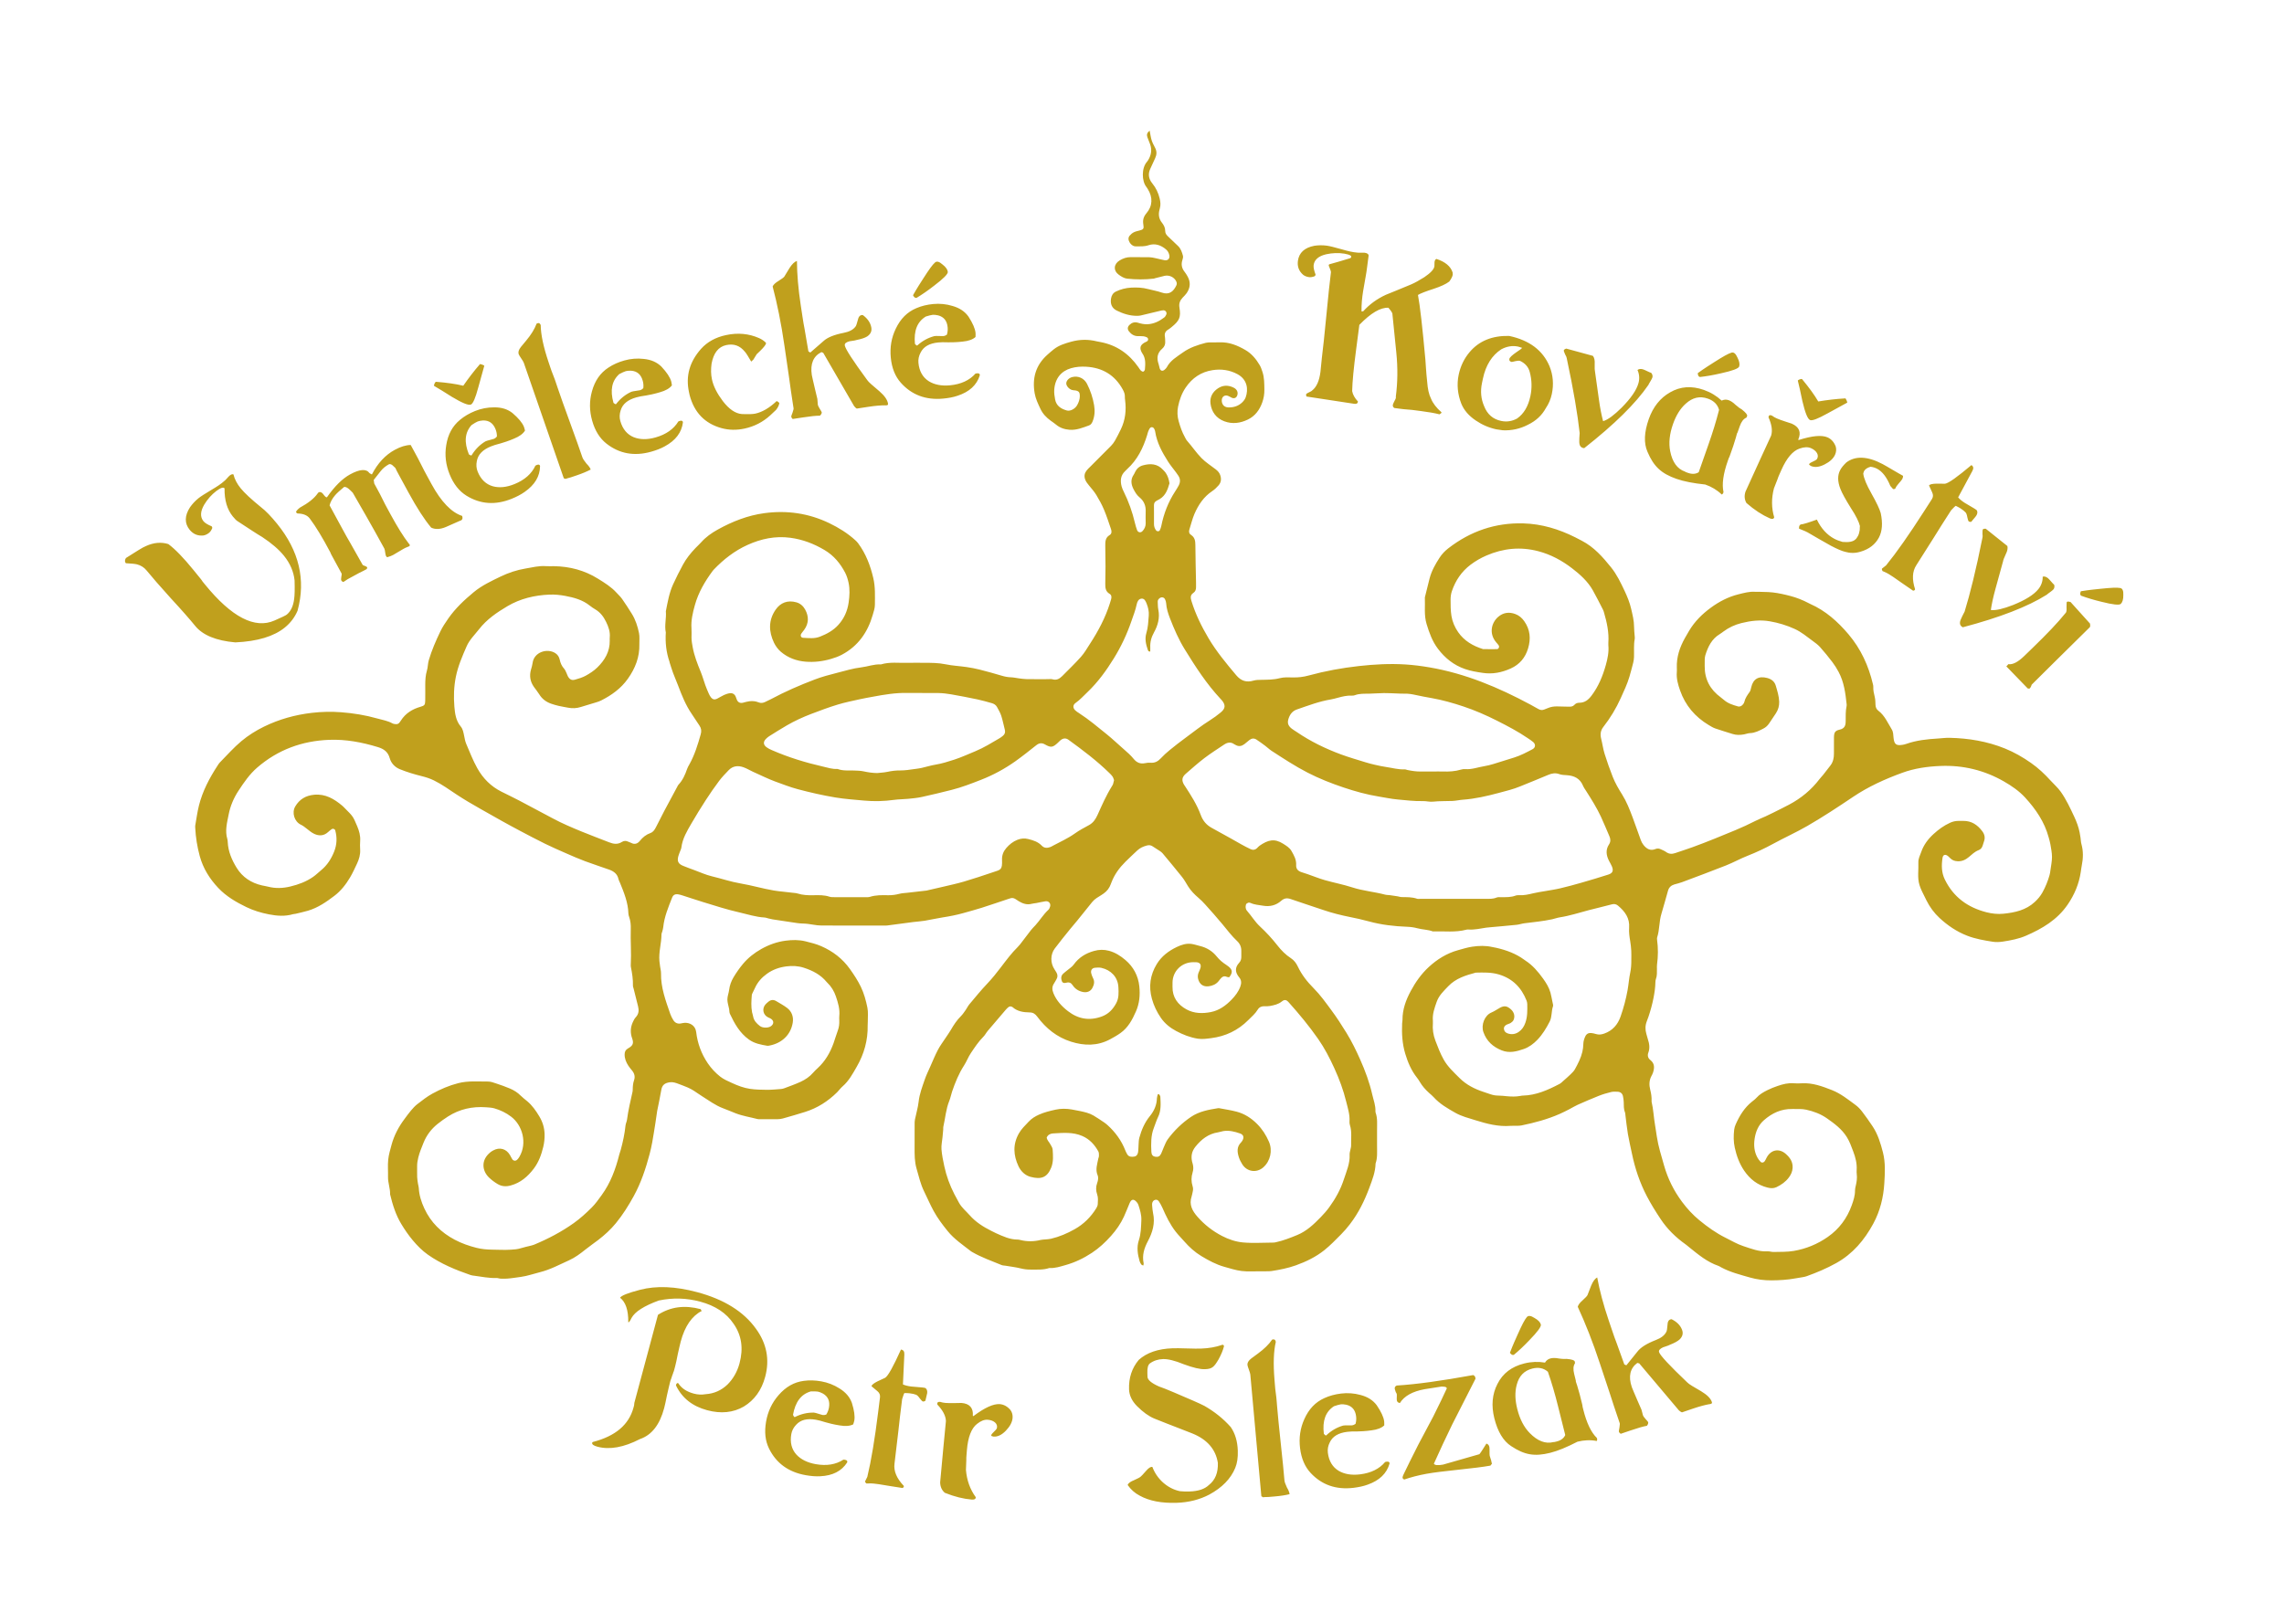 <svg xmlns="http://www.w3.org/2000/svg" xmlns:xlink="http://www.w3.org/1999/xlink" id="logo-kovarstvi" x="0px" y="0px" viewBox="0 0 2551.18 1814.17" style="enable-background:new 0 0 2551.18 1814.17;" xml:space="preserve"> <style type="text/css"> .st0{fill:#C0A01D;} </style> <path id="logo" class="st0" d="M1284.13,145.93c0.86,4.3,1.24,7.68,2.26,10.85c0.97,3,2.58,5.82,4,8.66 c1.87,3.75,1.7,7.43-0.03,11.15c-1.82,3.91-3.56,7.86-5.41,11.76c-2.86,5.99-2.02,11.44,2.15,16.52c4.1,5,6.76,10.66,8.26,17 c0.87,3.66,1.22,7.14,0.2,10.74c-0.19,0.66-0.32,1.33-0.49,1.99c-1.32,5.16-0.61,9.92,2.78,14.17c2.18,2.73,3.7,5.7,3.67,9.33 c-0.03,2.72,1.58,4.61,3.48,6.37c3.66,3.4,7.21,6.92,10.84,10.35c3.13,2.96,4.39,6.89,5.46,10.82c0.38,1.39,0.01,3.16-0.49,4.59 c-1.7,4.96-0.9,9.35,2.34,13.44c1.27,1.6,2.34,3.37,3.34,5.15c3.6,6.4,3.12,12.67-0.98,18.64c-1.27,1.86-2.97,3.44-4.52,5.09 c-2.94,3.14-4.33,6.43-3.57,11.07c1.77,10.91-0.01,14.68-8.8,21.84c-1.23,1-2.48,2.02-3.84,2.82c-3.17,1.85-4.27,4.47-3.56,8.05 c0.31,1.54,0.14,3.18,0.29,4.76c0.32,3.42-0.72,6.3-3.35,8.52c-5.67,4.78-6.31,10.66-3.97,17.28c0.53,1.49,0.67,3.12,1.16,4.63 c0.98,3.02,3.34,3.55,5.73,1.32c0.83-0.77,1.73-1.58,2.24-2.55c3.98-7.66,11.29-11.69,17.9-16.46c7.69-5.55,16.58-8.44,25.63-10.81 c1.73-0.46,3.61-0.45,5.43-0.49c3.41-0.07,6.84,0.08,10.25-0.05c10.41-0.37,19.51,3.36,28.34,8.44 c7.19,4.14,12.16,10.19,16.24,17.11c1.37,2.31,2.2,4.97,3.06,7.54c2.11,6.35,2,12.94,2.12,19.54c0.09,5.11-0.71,9.95-2.42,14.69 c-2.97,8.21-7.9,14.96-15.84,18.86c-8.44,4.14-17.42,5.42-26.43,2.06c-9.14-3.41-14.36-10.59-15.52-19.99 c-0.85-6.93,2.32-12.84,8.35-16.84c5.64-3.74,11.54-3.73,17.47-0.82c3.72,1.82,5.19,4.97,4.2,8.34c-0.91,3.09-3.41,4.28-6.31,2.94 c-1.44-0.67-2.77-1.6-4.26-2.12c-3.47-1.22-6.49,0.82-6.8,4.46c-0.33,3.85,1.61,8.41,7.48,8.51c6.05,0.1,11.26-1.64,15.51-5.82 c1.57-1.55,3.03-3.53,3.74-5.59c2.99-8.59,2.03-19.67-9.24-25.75c-8.7-4.7-18.17-5.99-27.82-4.48 c-12.77,1.99-22.67,8.64-29.99,19.42c-4.46,6.57-7.02,13.83-8.53,21.39c-1.06,5.3-0.86,10.84,0.68,16.23 c1.75,6.14,3.75,12.16,6.9,17.74c0.78,1.39,1.41,2.92,2.45,4.09c5.6,6.27,10.22,13.33,16.15,19.37c4.84,4.93,10.67,8.48,16.03,12.69 c2.4,1.89,4.2,3.93,5.09,6.98c1.21,4.11,0.61,7.76-2.1,10.86c-2.07,2.37-4.43,4.63-7.04,6.37c-9.45,6.33-15.48,15.32-19.85,25.45 c-2.42,5.6-3.76,11.65-5.66,17.47c-0.81,2.5-0.29,4.66,1.83,6.03c4.22,2.72,4.82,6.66,4.85,11.25c0.08,14.1,0.48,28.2,0.75,42.3 c0.03,1.59-0.03,3.19,0,4.78c0.05,2.66-0.71,4.94-3.03,6.49c-3.54,2.37-3.19,5.45-2.08,9.04c4.52,14.67,11.21,28.33,19,41.47 c8.85,14.93,19.89,28.24,31.05,41.48c5.38,6.38,11.46,8.27,19.36,5.93c2.76-0.82,5.83-0.78,8.76-0.84 c6.81-0.15,13.54-0.04,20.3-1.82c4.73-1.25,9.95-0.98,14.93-0.86c5.97,0.14,11.67-0.55,17.46-2.14 c18.45-5.03,37.22-8.47,56.26-10.59c17.23-1.91,34.47-2.84,51.74-1.77c9.04,0.56,18.09,1.73,27.02,3.26 c40.15,6.86,77.12,22.47,112.75,41.61c3.01,1.61,5.98,3.3,8.95,4.97c2.12,1.2,4.27,1.45,6.54,0.48c1.26-0.54,2.56-0.95,3.81-1.5 c3.41-1.48,6.97-2.04,10.66-1.93c4.32,0.13,8.65,0.18,12.97,0.3c2.34,0.06,4.52-0.15,6.22-2.1c1.42-1.63,3.31-2.29,5.49-2.3 c5.96-0.03,9.87-3.07,13.46-7.77c7.9-10.36,12.65-22.12,16.11-34.39c2.01-7.15,3.54-14.59,2.81-22.2c-0.09-0.9-0.07-1.82,0-2.73 c0.83-11.53-1.62-22.59-4.79-33.55c-0.32-1.09-0.62-2.21-1.14-3.21c-3.75-7.27-7.37-14.63-11.39-21.75 c-5.71-10.1-14.22-17.71-23.28-24.67c-11.28-8.66-23.61-15.33-37.5-19c-19.95-5.27-39.26-3.36-58.05,4.77 c-6.28,2.71-12.22,6.12-17.69,10.25c-10.12,7.63-16.91,17.7-20.94,29.6c-1,2.96-1.45,6.24-1.44,9.37 c0.01,6.12-0.02,12.33,0.97,18.33c1.07,6.5,3.71,12.65,7.53,18.13c6.82,9.78,16.56,15.35,27.68,18.86 c5.22,0.04,10.44,0.2,15.65,0.05c1.91-0.06,2.93-2.58,1.9-4.2c-0.73-1.14-1.69-2.12-2.58-3.15c-8.71-10.07-5.47-22.19,1.96-28.65 c5.74-4.99,12.31-5.74,19.14-3.23c4.05,1.49,7.37,4.22,9.98,7.93c6.69,9.5,7.6,19.61,4.33,30.5c-3.14,10.43-9.5,17.98-19.42,22.44 c-9.93,4.47-20.18,6.55-31.19,4.91c-6.77-1.01-13.46-2.09-19.94-4.34c-12.44-4.33-22.2-12.15-30.11-22.58 c-6.32-8.32-9.69-17.81-12.7-27.68c-3.02-9.9-1.5-19.85-1.93-29.78c1.75-7.04,3.45-14.1,5.27-21.12c2.2-8.48,6.46-15.96,11.19-23.25 c2.65-4.08,5.89-7.46,9.7-10.41c24.65-19.11,52.52-28.75,83.75-27.88c20.57,0.57,39.87,6.43,58.19,15.64 c2.44,1.23,4.84,2.52,7.27,3.78c13.48,6.99,23.28,18.08,32.57,29.63c6.44,8.01,10.88,17.28,15.24,26.56 c3.01,6.4,5.65,12.94,7.24,19.81c1.52,6.6,3.26,13.19,3.25,20.08c-0.01,3.39,0.45,6.78,0.67,10.17c0.07,1.13,0.29,2.31,0.08,3.4 c-1.31,6.77-0.55,13.61-0.82,20.41c-0.08,2.03-0.36,4.08-0.85,6.04c-1.32,5.29-2.72,10.56-4.26,15.79 c-2.44,8.31-6.19,16.12-9.73,23.98c-5.15,11.45-11.64,22.16-19.36,32.06c-3.29,4.22-3.69,8.51-2.43,13.44 c1.4,5.49,2.1,11.19,3.78,16.59c2.7,8.67,5.76,17.24,9.06,25.7c2.73,6.99,6.56,13.48,10.55,19.85c4.97,7.95,8.35,16.66,11.64,25.38 c3.21,8.5,6.1,17.12,9.25,25.65c0.69,1.87,1.69,3.72,2.93,5.28c3.52,4.42,7.74,7.01,13.66,4.5c1.97-0.84,4.04-0.47,5.96,0.47 c1.84,0.9,3.83,1.6,5.45,2.8c3.26,2.4,6.61,2.65,10.33,1.36c6.44-2.25,12.97-4.25,19.37-6.6c8.32-3.05,16.61-6.21,24.82-9.56 c15.35-6.27,30.84-12.25,45.61-19.88c3.63-1.88,7.48-3.31,11.2-5.01c2.89-1.32,5.75-2.71,8.59-4.14c5.9-2.95,11.82-5.86,17.66-8.94 c13.47-7.11,24.93-16.62,34.17-28.77c1.24-1.62,2.72-3.05,3.99-4.65c2.68-3.38,5.28-6.82,7.94-10.21c3.1-3.96,4.03-8.54,4.01-13.43 c-0.01-5.92-0.06-11.84,0.02-17.76c0.07-5.68,1.02-7.79,6.38-8.98c5.61-1.25,6.68-4.69,6.71-9.38c0.03-5.69-0.19-11.38,1.02-17 c0.14-0.65,0.11-1.37,0.04-2.04c-1.33-12.45-2.92-24.86-8.98-36.1c-2.04-3.79-4.32-7.5-6.92-10.92c-4.41-5.78-9-11.45-13.85-16.86 c-2.4-2.68-5.44-4.83-8.37-6.98c-6.4-4.7-12.47-9.84-19.83-13.2c-8.96-4.09-18.22-6.9-27.91-8.57c-10.76-1.86-21.15-0.62-31.67,2 c-7.48,1.86-14.08,4.98-20.17,9.5c-1.28,0.95-2.54,1.94-3.91,2.76c-9.03,5.4-13.23,14.1-16.2,23.63c-0.46,1.49-0.61,3.11-0.68,4.68 c-0.11,2.5-0.02,5.01-0.04,7.51c-0.12,14.73,6.08,26.22,17.87,34.86c1.28,0.94,2.52,1.95,3.72,2.99c4.43,3.86,9.88,5.54,15.35,7.11 c2.44,0.7,4.47-0.42,5.97-2.37c0.55-0.71,1.11-1.53,1.3-2.38c0.98-4.34,3.41-7.85,5.98-11.36c1.01-1.38,1.35-3.33,1.75-5.08 c2.17-9.52,8.31-13,17.79-10.54c4.9,1.27,8.33,4.02,9.68,8.65c1.7,5.84,3.59,11.67,3.8,17.89c0.15,4.77-1.12,8.98-3.64,12.89 c-2.47,3.82-5.08,7.56-7.6,11.35c-1.68,2.52-3.84,4.47-6.55,5.83c-4.67,2.36-9.25,4.84-14.72,5c-2.23,0.06-4.43,1.01-6.67,1.41 c-4.29,0.77-8.57,0.93-12.8-0.41c-6.51-2.06-13.06-3.99-19.5-6.23c-2.54-0.89-4.9-2.38-7.24-3.78 c-15.2-9.09-26.09-21.85-31.96-38.59c-2.33-6.62-4.28-13.43-3.66-20.65c0.14-1.58,0.07-3.19,0.01-4.78 c-0.45-11.97,3.25-22.81,8.98-33.1c1.55-2.78,3.14-5.54,4.78-8.27c6.17-10.3,14.43-18.53,24.11-25.64 c9.51-6.98,19.72-12.27,31.1-15.07c5.91-1.45,11.87-3.17,18.11-2.78c1.59,0.1,3.19-0.01,4.78,0.02c6.8,0.1,13.52,0.22,20.34,1.42 c6.75,1.19,13.33,2.74,19.82,4.77c3.46,1.08,6.81,2.54,10.15,3.97c2.3,0.99,4.43,2.34,6.72,3.34c17.3,7.59,30.96,19.9,42.94,34.06 c13.75,16.25,22.41,35.18,27.25,55.88c0.21,0.88,0.42,1.8,0.37,2.69c-0.22,3.93,0.73,7.64,1.63,11.42c0.68,2.84,0.72,5.86,0.83,8.81 c0.1,2.69,1.04,4.88,3.17,6.49c7.17,5.42,10.49,13.59,15,20.9c1.73,2.8,1.66,6.07,1.97,9.25c0.74,7.45,2.93,9.11,10.17,7.94 c1.34-0.22,2.69-0.54,3.97-0.99c11.48-4.07,23.44-5.31,35.49-6.04c4.3-0.26,8.61-0.88,12.9-0.78c21.31,0.47,42.08,3.89,61.93,11.94 c10.37,4.2,20.01,9.75,29.18,16.19c8.05,5.65,15.14,12.28,21.7,19.56c3.8,4.21,8.13,7.89,11.47,12.6 c6.1,8.61,10.45,18.1,14.91,27.56c2.71,5.77,4.97,11.71,6.18,17.99c0.39,2,0.71,4.01,1.01,6.02c0.33,2.24,0.33,4.58,0.94,6.74 c2.29,8.08,2.01,16.15,0.38,24.28c-0.45,2.23-0.71,4.49-1.04,6.74c-1.97,13.5-7.04,25.63-14.82,36.92 c-11.63,16.86-28.21,26.66-46.39,34.56c-8.22,3.57-16.94,5.19-25.69,6.55c-3.78,0.59-7.8,0.76-11.56,0.17 c-9.64-1.52-19.26-3.15-28.47-6.73c-11.65-4.53-21.76-11.39-30.83-19.77c-6.03-5.57-10.9-12.19-14.6-19.59 c-1.73-3.46-3.5-6.9-5.13-10.41c-1.05-2.26-2.02-4.59-2.74-6.97c-2.49-8.25-0.85-16.73-1.21-25.1c-0.18-4.2,1.86-7.9,3.21-11.76 c2.77-7.93,7.56-14.31,13.73-19.97c5.6-5.14,11.57-9.49,18.5-12.63c2.98-1.35,6-2.06,9.23-2.05c1.82,0,3.64,0.02,5.47-0.01 c9.27-0.14,15.98,4.48,21.28,11.57c2.61,3.49,3.45,7.35,1.81,11.58c-0.57,1.47-0.96,3.02-1.44,4.53c-0.73,2.29-2.13,4.1-4.38,4.95 c-4.39,1.66-7.62,4.87-11.09,7.8c-3.6,3.03-7.61,4.87-12.47,4.64c-3.09-0.15-5.8-0.98-8.03-3.19c-0.81-0.8-1.6-1.63-2.46-2.36 c-3.11-2.65-5.82-1.98-6.39,1.89c-1.21,8.17-1.22,16.22,2.56,23.98c9.63,19.76,25.54,31.28,46.54,36.68 c6.31,1.62,12.63,2.26,18.93,1.63c12.77-1.29,25.16-3.95,35.05-13.16c3.36-3.13,6.29-6.53,8.51-10.55c3.43-6.2,6.1-12.7,8-19.51 c0.49-1.73,0.73-3.55,0.96-5.34c0.66-4.95,1.74-9.91,1.74-14.87c0.01-4.72-1.02-9.45-1.79-14.15c-0.44-2.67-1.26-5.27-1.97-7.89 c-4.63-17.14-14.38-31.36-26.14-44.21c-6.77-7.4-15.09-13.13-23.82-18.13c-21.89-12.54-45.49-18.27-70.65-17.29 c-14.59,0.57-29.08,2.6-42.82,7.61c-19.24,7.02-37.83,15.39-54.99,26.94c-16.78,11.3-33.69,22.44-51.25,32.58 c-12.44,7.18-25.53,13.03-38.1,19.9c-9.2,5.03-18.63,9.45-28.4,13.29c-8.24,3.24-16.04,7.6-24.27,10.87 c-16.27,6.45-32.7,12.53-49.09,18.68c-2.76,1.04-5.67,1.67-8.51,2.5c-3.54,1.03-6.01,3.27-7.04,6.82 c-2.53,8.72-4.83,17.51-7.48,26.2c-2.6,8.53-1.93,17.61-4.67,26.09c-0.27,0.83-0.23,1.82-0.11,2.7c1.25,9.28,1.2,18.55-0.07,27.83 c-0.21,1.57-0.07,3.18-0.08,4.78c-0.02,3.86,0.23,7.73-1.21,11.46c-0.4,1.03-0.49,2.24-0.51,3.36c-0.1,5.91-0.97,11.67-2.1,17.51 c-1.4,7.17-3.31,14.12-5.62,21c-0.58,1.72-1.21,3.43-1.88,5.13c-1.81,4.62-1.9,9.28-0.52,14.01c0.57,1.96,1.01,3.97,1.66,5.91 c1.7,5.06,2.49,10.05,0.52,15.31c-1.12,2.97-0.37,6,2.24,8.02c5.06,3.94,4.74,8.91,3,14.19c-0.42,1.29-1.09,2.51-1.73,3.71 c-2.61,4.9-2.69,10.09-1.37,15.26c1.08,4.24,1.75,8.45,1.54,12.81c-0.01,0.23-0.04,0.47,0.01,0.68c2.06,8.61,2.35,17.49,3.87,26.18 c0.27,1.56,0.49,3.13,0.74,4.7c0.41,2.68,0.83,5.36,1.23,8.04c1.67,11.03,5.06,21.62,8.09,32.31c4.2,14.82,10.92,28.28,20.16,40.69 c5.64,7.57,11.98,14.45,19.12,20.33c9.1,7.49,18.76,14.45,29.43,19.73c6.52,3.23,12.87,7.03,19.73,9.28 c8.78,2.88,17.55,6.45,27.17,5.87c2.23-0.13,4.51,0.77,6.75,0.7c7.49-0.21,15.1,0.1,22.43-1.15c13.79-2.34,26.55-7.58,38.12-15.68 c12.76-8.93,21.5-20.83,26.71-35.31c1.9-5.29,3.71-10.73,3.66-16.55c-0.01-1.78,0.43-3.6,0.85-5.35c1.02-4.22,1.62-8.45,1.11-12.81 c-0.19-1.57-0.21-3.19-0.11-4.77c0.46-7.19-1.31-14-3.81-20.61c-2.08-5.51-4.02-11.08-7.2-16.17c-5.59-8.95-13.77-14.99-22.19-20.9 c-7.03-4.94-14.96-7.85-23.16-9.66c-5.02-1.11-10.41-0.66-15.63-0.77c-12.26-0.25-22.58,4.61-31.58,12.5 c-6.28,5.5-9.27,12.91-10.45,20.94c-1.03,7.07-0.44,14.12,3.04,20.59c0.95,1.77,2.17,3.45,3.57,4.89c1.41,1.45,3.55,1.1,4.72-0.62 c0.89-1.3,1.5-2.78,2.25-4.18c4.66-8.67,13.75-10.46,21.13-4.06c4.81,4.17,8.2,9.02,7.76,15.9c-0.26,4.09-1.9,7.49-4.22,10.59 c-3.61,4.83-8.47,8.24-13.87,10.8c-3.21,1.52-6.6,1.29-10.02,0.42c-11.16-2.82-19.52-9.41-25.93-18.77 c-5.35-7.82-8.51-16.51-10.55-25.7c-1.5-6.74-1.45-13.5-0.67-20.28c0.23-2,0.88-4.02,1.71-5.88c4.28-9.66,9.7-18.54,18.1-25.28 c1.77-1.42,3.66-2.77,5.15-4.46c3.41-3.86,7.81-6.27,12.26-8.52c3.64-1.84,7.5-3.31,11.36-4.63c5.82-1.99,11.74-3.53,18.04-2.98 c2.94,0.26,5.93,0.19,8.88,0.02c11.95-0.69,22.79,3.32,33.64,7.58c9.9,3.89,18.04,10.5,26.45,16.68c2.72,2,5.15,4.55,7.21,7.24 c4.15,5.41,8.09,10.99,11.86,16.68c5.85,8.84,8.86,18.81,11.48,29.01c2.95,11.48,2.23,23.13,1.54,34.6 c-0.95,15.69-4.73,31.02-12.29,45c-9.91,18.3-22.89,33.77-41.49,44.12c-10.6,5.9-21.66,10.56-33,14.64 c-2.53,0.91-5.3,1.14-7.97,1.65c-1.56,0.3-3.13,0.5-4.69,0.78c-8.74,1.61-17.63,2.12-26.44,2.19c-8.13,0.07-16.42-0.94-24.27-3.21 c-10.9-3.15-21.99-5.9-32.09-11.34c-1-0.54-1.94-1.26-3-1.62c-12.57-4.27-22.52-12.63-32.62-20.76c-1.42-1.14-2.78-2.36-4.26-3.41 c-10.87-7.71-20.27-16.94-27.65-28.02c-5.54-8.32-10.85-16.85-15.47-25.7c-7.82-14.98-13.21-30.9-16.63-47.47 c-1.51-7.32-3.27-14.6-4.53-21.97c-1.18-6.92-1.85-13.92-2.75-20.89c-0.15-1.12-0.09-2.34-0.51-3.35c-1.56-3.7-1.27-7.58-1.4-11.44 c-0.08-2.24-0.39-4.51-0.88-6.7c-0.68-3.01-2.8-4.69-5.83-4.85c-2.48-0.13-5.09-0.25-7.46,0.33c-4.62,1.13-9.23,2.47-13.65,4.22 c-8.03,3.17-15.96,6.62-23.86,10.13c-3.11,1.38-5.98,3.26-9.02,4.81c-3.64,1.86-7.28,3.73-11.02,5.37 c-13.6,5.96-27.85,9.78-42.35,12.75c-1.55,0.32-3.16,0.38-4.74,0.43c-2.5,0.07-5.03-0.16-7.51,0.05 c-13.69,1.14-26.61-2.3-39.46-6.32c-7.6-2.38-15.35-4.3-22.36-8.28c-8.72-4.95-17.41-9.92-24.23-17.51 c-1.51-1.68-3.32-3.11-5.01-4.64c-4.07-3.69-7.7-7.73-10.47-12.51c-0.91-1.57-1.92-3.1-3.05-4.51 c-6.36-7.97-10.26-17.24-13.14-26.82c-3.3-10.94-4-22.31-3.49-33.72c0.06-1.36,0.41-2.71,0.41-4.07 c-0.08-11.69,3.81-22.19,9.26-32.33c5.32-9.91,11.74-19.01,19.96-26.62c9.43-8.73,20.22-15.44,32.76-18.92 c5.25-1.46,10.5-3.11,15.86-3.91c7.42-1.11,14.94-1.34,22.38,0.35c1.54,0.35,3.12,0.57,4.66,0.92c11.17,2.57,21.79,6.44,31.13,13.31 c0.37,0.27,0.72,0.55,1.11,0.8c8.21,5.24,14.31,12.48,19.95,20.3c3.5,4.86,6.55,9.83,8.2,15.59c0.5,1.74,0.83,3.53,1.21,5.3 c0.43,1.98,0.85,3.96,1.21,5.96c0.24,1.33,0.84,2.86,0.44,4c-1.99,5.59-0.95,11.77-3.76,17.22c-3.79,7.32-8,14.35-13.72,20.28 c-4.28,4.44-9.32,8.25-15.16,10.27c-7.94,2.75-16.08,4.94-24.58,1.56c-9.81-3.9-16.97-10.29-20.52-20.43 c-2.78-7.96,1.23-18.71,9.04-21.95c3.34-1.38,6.32-3.6,9.53-5.31c4.82-2.56,8-1.99,12.35,2c3.39,3.12,4.58,7.61,2.73,11.76 c-0.59,1.32-1.95,2.45-3.21,3.27c-1.3,0.85-2.97,1.11-4.38,1.84c-1.9,0.99-3.37,2.44-3.14,4.82c0.24,2.53,1.73,4.12,4.08,4.96 c4.39,1.57,8.59,1,12.37-1.57c3.65-2.48,5.91-5.85,7.46-10.2c2.47-6.89,2.24-13.84,2.16-20.86c-0.01-1.33-0.31-2.73-0.8-3.98 c-5.77-14.59-15.66-24.69-31.05-29.24c-8.51-2.51-17.08-2.18-25.71-2c-11.25,3.03-22.28,6.37-30.73,15.22 c-5.05,5.29-10.38,10.25-12.88,17.39c-2.41,6.87-4.96,13.7-4.25,21.19c0.09,0.9,0.07,1.83,0,2.73c-0.54,6.68,0.38,13.15,2.77,19.39 c2.77,7.21,5.46,14.42,9.28,21.21c4.56,8.11,11.28,14.21,17.72,20.63c7.6,7.58,16.84,12.25,26.91,15.54 c2.6,0.85,5.18,1.73,7.76,2.62c2.82,0.96,5.68,1.45,8.69,1.46c3.17,0.01,6.35,0.4,9.52,0.7c5,0.47,9.99,0.61,14.97-0.31 c0.89-0.17,1.8-0.36,2.7-0.38c15.01-0.32,28.23-6.3,41.18-13.07c1.57-0.82,2.87-2.21,4.22-3.41c2.73-2.4,5.5-4.78,8.09-7.32 c1.77-1.74,3.67-3.53,4.84-5.67c3.39-6.18,6.66-12.47,8.29-19.39c0.67-2.84,1.03-5.81,1.09-8.74c0.06-3.06,0.93-5.8,2.17-8.51 c1.3-2.82,3.57-4.1,6.6-3.82c1.79,0.17,3.59,0.59,5.31,1.13c3.2,1,6.19,0.59,9.32-0.52c9.29-3.31,15.06-9.99,18.21-19 c3.37-9.64,6.03-19.47,7.84-29.58c1.17-6.49,1.57-13.08,2.95-19.5c1.02-4.74,1.22-9.46,1.2-14.24c-0.02-3.41,0.15-6.84-0.05-10.24 c-0.21-3.61-0.59-7.23-1.2-10.79c-0.84-4.95-1.55-9.91-1.17-14.93c0.81-10.69-4.71-18.16-12.33-24.56 c-1.96-1.65-4.14-2.31-6.94-1.54c-8.54,2.34-17.2,4.25-25.76,6.5c-10.77,2.82-21.35,6.33-32.41,8.03c-2.9,0.45-5.69,1.53-8.57,2.16 c-10.2,2.21-20.6,3.15-30.93,4.47c-2.92,0.37-5.76,1.41-8.69,1.71c-9.93,1.03-19.89,1.86-29.84,2.77c-1.36,0.12-2.72,0.2-4.07,0.4 c-6.74,1.01-13.41,2.65-20.31,2.07c-0.67-0.06-1.38,0.05-2.03,0.23c-12.1,3.25-24.46,1.51-36.71,1.93 c-0.23,0.01-0.48,0.05-0.68-0.02c-5.56-2.08-11.57-1.97-17.21-3.5c-3.78-1.02-7.53-1.53-11.41-1.67 c-14.56-0.55-28.95-2.19-43.06-6.08c-6.99-1.93-14.11-3.47-21.23-4.9c-9.82-1.98-19.49-4.4-28.98-7.62 c-12.27-4.17-24.62-8.11-36.86-12.37c-4.08-1.42-7.25-1.02-10.59,1.92c-5.77,5.09-12.64,6.84-20.34,5.5 c-4.7-0.82-9.5-1.02-13.92-3.09c-0.77-0.36-1.89-0.51-2.65-0.23c-0.95,0.36-2.19,1.13-2.44,1.97c-0.71,2.45-0.64,5.03,1.18,7.09 c4.96,5.63,8.77,12.16,14.33,17.34c7,6.51,13.5,13.51,19.41,21.07c4.34,5.56,9.27,10.64,15.28,14.52c3.55,2.29,5.94,5.59,7.72,9.36 c4.32,9.17,10.49,16.99,17.6,24.12c7.42,7.44,13.47,15.99,19.69,24.38c6.09,8.21,11.64,16.79,17,25.51 c5.86,9.53,10.76,19.55,15.28,29.71c5.64,12.66,10.47,25.71,13.55,39.27c1.4,6.16,3.84,12.17,3.53,18.67 c-0.02,0.45,0.01,0.93,0.16,1.35c2.36,6.38,1.6,13.03,1.66,19.61c0.06,5.92,0.05,11.84,0,17.76c-0.05,6.58,0.63,13.22-1.66,19.61 c-0.18,9.51-3.68,18.25-6.89,26.92c-5.38,14.54-12.19,28.45-21.71,40.82c-3.05,3.96-6.3,7.8-9.83,11.33 c-6.1,6.12-12.1,12.43-18.84,17.79c-9.47,7.55-20.34,12.84-31.78,16.93c-8.82,3.15-17.94,4.94-27.15,6.36 c-1.56,0.24-3.17,0.24-4.76,0.27c-2.73,0.04-5.47,0.03-8.2,0.01c-6.83-0.05-13.73,0.49-20.47-0.33c-6.5-0.8-12.86-2.87-19.2-4.64 c-9.28-2.59-17.7-7.14-25.89-12.09c-7.26-4.39-13.47-10.04-19.04-16.43c-3.13-3.59-6.51-6.93-9.47-10.72 c-6.38-8.18-10.75-17.35-14.87-26.73c-1.09-2.48-2.44-4.87-3.93-7.13c-0.88-1.33-2.36-2.22-4.15-1.75c-1.98,0.52-3,1.99-3.37,3.89 c-0.17,0.87-0.1,1.81-0.01,2.71c0.28,2.71,0.39,5.47,0.99,8.12c2.57,11.34-0.58,21.74-5.76,31.47c-4.23,7.94-6.62,15.85-4.71,24.8 c0.13,0.6-0.21,1.29-0.44,2.46c-0.92-0.51-1.84-0.72-2.25-1.3c-0.78-1.09-1.48-2.33-1.84-3.61c-2.2-7.74-3.46-15.54-0.83-23.45 c2.4-7.23,2.43-14.79,2.77-22.26c0.27-5.94-1.5-11.69-3.36-17.31c-0.34-1.04-1.02-2.03-1.74-2.89c-3.31-3.96-6.04-3.58-8.03,1.1 c-2.13,5.02-4.06,10.13-6.34,15.07c-3.64,7.9-8.56,14.92-14.37,21.45c-6.39,7.19-13.35,13.64-21.35,18.92 c-9.15,6.05-19.06,10.81-29.57,13.74c-5.8,1.61-11.75,3.69-18.02,3.24c-6.85,2.33-13.95,1.69-20.99,1.76 c-3.65,0.03-7.18-0.37-10.78-1.27c-5.71-1.42-11.6-2.1-17.42-3.08c-1.34-0.23-2.79-0.16-4.01-0.66 c-11.13-4.61-22.56-8.55-33.03-14.64c-0.39-0.23-0.81-0.43-1.17-0.71c-9.11-7.15-18.86-13.6-26.22-22.72 c-5.7-7.06-11.16-14.27-15.57-22.33c-3.94-7.19-7.11-14.71-10.73-22.03c-3.94-7.98-5.85-16.69-8.34-25.2 c-2.29-7.81-2.27-15.67-2.23-23.62c0.05-8.65-0.01-17.3,0.03-25.95c0.01-1.81-0.01-3.67,0.35-5.43c1.34-6.66,3.38-13.24,4.13-19.96 c0.97-8.72,4.1-16.73,6.88-24.86c1.69-4.93,4.02-9.64,6.14-14.42c2.76-6.23,5.34-12.56,8.5-18.58c2.41-4.6,5.59-8.8,8.45-13.17 c1.99-3.04,4.16-5.97,5.98-9.1c3.21-5.53,6.64-10.84,11.23-15.37c2.07-2.05,3.7-4.57,5.4-6.97c1.44-2.04,2.47-4.4,4.07-6.29 c6.58-7.82,13.03-15.78,20.06-23.17c5.51-5.8,10.46-12.03,15.26-18.34c5.93-7.79,11.74-15.64,18.74-22.54 c0.97-0.96,1.88-1.99,2.71-3.07c4.02-5.23,7.95-10.52,12.01-15.71c1.54-1.96,3.36-3.7,5.05-5.55c5.05-5.55,8.87-12.12,14.47-17.23 c0.94-0.86,1.5-2.29,1.88-3.57c1.03-3.51-1.56-6.49-5.19-5.94c-3.36,0.51-6.67,1.32-10.01,1.95c-1.78,0.34-3.63,0.41-5.38,0.88 c-5.23,1.39-9.84-0.2-14.25-2.8c-1.37-0.81-2.64-1.79-4-2.61c-1.84-1.11-3.8-1.47-5.88-0.63c-0.42,0.17-0.88,0.25-1.31,0.39 c-10.13,3.38-20.24,6.86-30.41,10.1c-6.71,2.14-13.53,3.93-20.3,5.86c-7.66,2.18-15.46,3.66-23.33,4.89 c-6.71,1.04-13.35,2.62-20.05,3.72c-4.25,0.7-8.58,0.9-12.85,1.45c-9.69,1.25-19.36,2.61-29.05,3.86c-1.57,0.2-3.18,0.06-4.78,0.07 c-22.78,0-45.55,0.04-68.33-0.04c-3.15-0.01-6.34-0.39-9.45-0.94c-4.04-0.72-8.06-1.24-12.19-1.31c-3.61-0.07-7.22-0.73-10.81-1.25 c-7.4-1.07-14.79-2.2-22.17-3.35c-1.57-0.24-3.11-0.65-4.65-1.01c-1.55-0.36-3.07-1.03-4.63-1.11c-9.62-0.52-18.72-3.58-28.01-5.68 c-13.75-3.12-27.17-7.43-40.62-11.58c-7.6-2.34-15.13-4.89-22.7-7.31c-1.73-0.55-3.49-1.12-5.27-1.35c-3.19-0.42-5.36,0.68-6.55,3.7 c-4.25,10.77-8.75,21.47-9.94,33.17c-0.16,1.57-0.65,3.11-1.03,4.65c-0.27,1.1-0.89,2.18-0.9,3.28 c-0.05,10.01-3.24,19.77-2.31,29.85c0.19,2.04,0.5,4.06,0.77,6.09c0.34,2.48,1.05,4.96,1.01,7.43c-0.3,16.06,5.25,30.76,10.36,45.56 c0.81,2.34,2.03,4.58,3.3,6.72c1.79,3,4.53,4.4,8.07,3.92c1.58-0.21,3.13-0.74,4.71-0.8c5.65-0.23,11.96,2.83,12.85,10.39 c1.49,12.59,5.78,24.29,12.94,34.83c3.86,5.68,8.58,10.73,13.92,14.93c3.87,3.04,8.63,5.04,13.17,7.12 c6.41,2.95,13.08,5.49,20.05,6.52c6.27,0.93,12.7,1.02,19.06,1.08c4.99,0.04,9.99-0.49,14.99-0.85c1.35-0.1,2.75-0.32,4.01-0.79 c6.16-2.34,12.41-4.52,18.39-7.26c5.39-2.47,10.31-5.79,14.25-10.39c1.48-1.72,3.14-3.3,4.82-4.84c8.44-7.71,13.97-17.28,17.81-27.9 c1.7-4.69,3-9.53,4.78-14.19c1.42-3.72,1.76-7.49,1.64-11.38c-0.05-1.59-0.15-3.2,0.02-4.78c0.8-7.69-1.38-14.87-3.8-21.99 c-2-5.9-5.19-11.12-9.72-15.46c-0.16-0.16-0.34-0.31-0.48-0.48c-6.73-8.24-15.63-12.85-25.61-16.08c-6.51-2.11-13.07-2.34-19.55-1.5 c-7.68,0.99-14.99,3.47-21.49,8.12c-5.9,4.22-10.53,9.31-13.5,15.91c-0.75,1.66-1.62,3.26-2.38,4.91c-0.47,1.03-1.12,2.09-1.2,3.18 c-0.51,6.34-0.93,12.7,0.27,19.02c0.3,1.56,0.93,3.05,1.18,4.61c0.8,4.88,3.99,8.1,7.65,10.89c3.06,2.34,9.41,2.27,12.29,0.17 c3.43-2.49,3.45-6.06-0.03-8.34c-0.94-0.62-2.04-0.99-3.06-1.47c-5.57-2.65-7.17-9.39-3.28-14.22c0.99-1.23,2.26-2.23,3.47-3.26 c2.76-2.34,5.75-2.58,8.84-0.71c4.08,2.48,8.34,4.73,12.13,7.61c5.35,4.06,7.29,10.13,6.28,16.4c-2.25,13.93-12.48,23.02-25.86,25.6 c-0.89,0.17-1.84,0.38-2.71,0.24c-7.16-1.23-14.16-2.49-20.4-6.95c-10.27-7.35-16.07-17.78-21.22-28.75 c-0.74-1.57-0.53-3.56-0.86-5.34c-0.67-3.56-1.97-7.11-1.97-10.66c0-3.55,1.51-7.06,1.95-10.64c0.62-5.08,2.33-9.8,4.88-14.06 c3.14-5.26,6.68-10.35,10.6-15.04c5.72-6.84,12.69-12.29,20.52-16.7c8.45-4.75,17.48-7.97,26.95-9.23 c7.35-0.98,14.87-1.15,22.35,0.69c5.99,1.47,11.93,2.95,17.57,5.41c12.97,5.67,23.85,13.97,32.11,25.61 c4.49,6.32,8.73,12.73,12.12,19.74c3.6,7.45,5.74,15.38,7.36,23.36c1.02,5.04,0.38,10.43,0.44,15.66c0.02,1.36-0.17,2.73-0.14,4.09 c0.35,16.57-4,32.02-12.19,46.22c-4.5,7.81-8.82,15.94-15.89,22.02c-2.22,1.91-3.93,4.42-6.02,6.5 c-10.19,10.08-21.98,17.63-35.69,21.96c-8.23,2.6-16.54,4.98-24.85,7.33c-1.94,0.55-4.02,0.79-6.05,0.83 c-6.38,0.1-12.75,0.05-19.13,0.03c-1.14,0-2.32,0.05-3.4-0.23c-8.13-2.13-16.49-3.39-24.37-6.45c-4.66-1.81-9.24-3.84-13.93-5.56 c-8.66-3.18-15.89-8.81-23.62-13.56c-3.1-1.9-6-4.13-9.08-6.05c-2.11-1.32-4.33-2.53-6.61-3.53c-3.33-1.46-6.75-2.69-10.15-3.99 c-3.2-1.23-6.44-2.39-9.94-1.92c-6.06,0.82-8.74,3.34-9.64,8.76c-1.28,7.82-3.05,15.56-4.57,23.34c-0.35,1.77-0.52,3.57-0.78,5.36 c-0.42,2.91-0.82,5.83-1.29,8.74c-1.11,6.93-2.17,13.86-3.42,20.77c-0.81,4.45-1.79,8.89-2.95,13.27 c-4.32,16.3-9.65,32.26-17.8,47.08c-5.81,10.56-12.24,20.83-19.89,30.15c-5.76,7.02-12.51,13.22-19.77,18.77 c-4.7,3.59-9.59,6.94-14.21,10.63c-5.71,4.57-11.6,9.01-18.21,11.98c-10.74,4.84-21.16,10.51-32.76,13.38 c-7.05,1.74-13.92,4.23-21.17,5.22c-2.69,0.37-5.38,0.77-8.08,1.12c-2.47,0.31-4.94,0.66-7.42,0.8c-2.48,0.14-4.99,0.13-7.47,0.01 c-1.35-0.06-2.69-0.75-4.01-0.7c-8.47,0.3-16.73-1.42-25.05-2.54c-1.35-0.18-2.75-0.29-4.02-0.73 c-16.82-5.81-33.21-12.5-47.87-22.85c-6.38-4.51-11.83-10.06-16.78-15.96c-4.8-5.72-9.08-11.97-12.94-18.38 c-6.15-10.2-9.64-21.52-12.43-33.04c0.23-6.63-2.49-12.9-2.31-19.54c0.16-6.37-0.44-12.8,0.2-19.11c0.57-5.6,2.24-11.11,3.72-16.57 c2.89-10.67,7.98-20.27,14.6-29.09c2.32-3.09,4.55-6.27,7.05-9.21c2.21-2.58,4.51-5.2,7.19-7.25c5.41-4.14,10.81-8.46,16.76-11.7 c9.15-4.98,18.67-9.1,28.93-11.72c11.1-2.84,22.18-1.71,33.28-1.8c3.08-0.02,6.24,1.2,9.24,2.2c5.17,1.72,10.34,3.51,15.34,5.66 c4.39,1.89,8.44,4.41,11.87,7.89c2.23,2.25,4.82,4.16,7.26,6.2c5.67,4.75,9.76,10.69,13.55,16.98c3.75,6.22,5.74,12.9,5.9,19.99 c0.11,4.72-0.4,9.58-1.52,14.17c-2.09,8.63-5.08,16.97-10.57,24.21c-6.76,8.92-14.85,15.9-25.95,18.86 c-5.08,1.36-9.81,1.1-14.44-1.65c-3.55-2.11-6.76-4.51-9.74-7.39c-7.3-7.07-9.57-19.34,2.04-28.41c0.89-0.7,1.9-1.26,2.89-1.8 c7.14-3.9,14.5-1.81,18.65,5.28c0.91,1.56,1.59,3.29,2.64,4.74c1.33,1.84,3.73,1.97,5.38,0.38c0.96-0.93,1.8-2.05,2.47-3.21 c9.12-15.63,3.18-35.39-9.12-44.77c-5.72-4.36-12-7.41-18.81-9.37c-3.02-0.87-6.27-0.99-9.44-1.22 c-15.19-1.09-29.4,2.02-42.31,10.25c-4.02,2.57-7.93,5.35-11.66,8.34c-7.04,5.64-12.38,12.63-15.75,21.06 c-2.19,5.48-4.51,10.89-5.89,16.69c-0.75,3.14-1.29,6.2-1.26,9.41c0.05,4.1-0.1,8.2,0.05,12.29c0.09,2.48,0.54,4.95,0.91,7.42 c0.23,1.57,0.81,3.11,0.89,4.67c0.4,8.08,2.83,15.61,6.18,22.86c7.23,15.66,18.88,27.02,34.07,35.04c7.7,4.06,15.72,6.86,24.17,9 c5.83,1.48,11.54,1.97,17.44,2.04c7.04,0.09,14.07,0.5,21.12,0.04c3.65-0.24,7.21-0.44,10.75-1.56c3.67-1.16,7.47-1.92,11.21-2.88 c1.32-0.34,2.66-0.65,3.91-1.17c15.58-6.49,30.42-14.25,44.24-24.07c7.3-5.19,13.81-11.15,20.07-17.39 c4.16-4.14,7.59-9.04,11.06-13.81c9.94-13.64,15.66-29.14,19.72-45.35c0.44-1.76,1.14-3.45,1.62-5.2c2.46-8.97,4.4-18.03,5.36-27.3 c0.23-2.22,1.39-4.34,1.68-6.57c1.4-10.54,3.88-20.86,6.17-31.23c0.19-0.88,0.19-1.81,0.21-2.71c0.05-3.42,0.33-6.78,1.48-10.07 c1.4-3.98,0.45-7.6-2.22-10.84c-1.45-1.76-2.93-3.5-4.16-5.41c-2.51-3.86-4.24-8-4.14-12.76c0.06-2.99,1.11-5.07,3.88-6.61 c5.28-2.93,6.53-5.6,4.52-11.13c-2.24-6.18-1.94-12.05,0.62-17.9c0.9-2.05,1.96-4.17,3.46-5.79c3.35-3.61,3.64-7.64,2.53-12.07 c-1.66-6.61-3.32-13.22-4.97-19.83c-0.27-1.1-0.79-2.21-0.76-3.3c0.19-7.09-0.9-14.03-2.31-20.95c-0.18-0.88-0.15-1.82-0.1-2.72 c0.73-13.18-0.45-26.36-0.02-39.55c0.15-4.58-0.22-9.08-1.76-13.45c-0.45-1.28-0.85-2.64-0.89-3.98 c-0.35-12.31-4.95-23.44-9.5-34.59c-0.52-1.26-1.29-2.47-1.56-3.78c-1.2-5.84-5.3-8.82-10.45-10.66 c-8.99-3.21-18.09-6.11-27.03-9.46c-7.02-2.63-13.91-5.64-20.78-8.65c-7.91-3.46-15.84-6.9-23.59-10.71 c-9.59-4.71-19.03-9.72-28.48-14.71c-7.04-3.71-14.02-7.54-20.98-11.41c-7.55-4.19-15.06-8.47-22.57-12.74 c-4.74-2.7-9.49-5.39-14.17-8.2c-4.29-2.57-8.53-5.23-12.7-7.97c-8.36-5.5-16.44-11.45-25.48-15.85c-4.3-2.1-8.76-3.55-13.45-4.71 c-8.36-2.07-16.69-4.56-24.65-7.82c-5.3-2.16-9.6-6.54-11.19-12.27c-1.94-7.03-6.52-10.33-13.12-12.35 c-17.75-5.43-35.8-8.86-54.39-8.16c-30.32,1.14-57.37,11-80.52,31.01c-8.57,7.41-14.81,16.58-20.93,25.91 c-5.31,8.09-9.11,17.02-10.91,26.33c-1.74,8.99-4.39,18.25-1.52,27.64c0.33,1.07,0.39,2.25,0.45,3.38 c0.5,10.54,4.58,19.98,9.94,28.69c6.46,10.5,16.24,16.96,28.35,19.7c2.22,0.5,4.48,0.81,6.68,1.38c8.33,2.16,16.55,1.86,24.93-0.16 c9.18-2.21,17.84-5.43,25.57-10.84c3.14-2.2,5.88-4.97,8.86-7.4c6.89-5.63,11.44-12.94,14.63-21.06c2.97-7.57,3.31-15.45,1.13-23.35 c-0.44-1.6-2.44-2.4-3.89-1.47c-1.51,0.97-2.89,2.18-4.23,3.39c-4.64,4.2-9.93,4.41-15.24,1.97c-3.04-1.4-5.73-3.65-8.38-5.77 c-2.13-1.71-4.17-3.35-6.71-4.55c-7.22-3.43-10.33-13.42-6.24-20.39c4.67-7.95,11.72-12.18,21.11-13.06 c12.69-1.18,22.35,4.68,31.44,12.29c1.22,1.02,2.28,2.23,3.41,3.35c8.58,8.57,8.59,8.56,13.21,19.47 c2.24,5.28,3.77,10.69,3.34,16.55c-0.23,3.17-0.2,6.38-0.01,9.56c0.34,5.64-1.18,10.83-3.54,15.81c-2.44,5.14-4.77,10.36-7.66,15.24 c-4.65,7.87-10.24,15.09-17.58,20.66c-9.08,6.9-18.46,13.39-29.58,16.65c-4.57,1.34-9.24,2.34-13.87,3.46 c-0.88,0.21-1.83,0.13-2.69,0.39c-8.97,2.63-17.79,1.99-26.93,0.22c-8.82-1.71-17.24-4.25-25.22-8.11 c-11.51-5.56-22.55-12.02-31.42-21.41c-9.64-10.21-16.97-21.9-20.69-35.62c-2.8-10.33-4.5-20.82-5.03-31.51 c-0.04-0.91-0.12-1.84,0.03-2.73c1.3-7.36,2.27-14.8,4.07-22.04c4.04-16.27,11.79-30.91,20.9-44.87c0.75-1.14,1.45-2.36,2.4-3.32 c8-8.09,15.54-16.73,24.24-24c7.62-6.36,16.17-11.74,25.21-16.15c16.93-8.26,34.76-13.21,53.48-15.39 c10.91-1.27,21.82-1.49,32.7-0.66c13.61,1.04,27.09,3.22,40.25,6.95c5.65,1.6,11.54,2.52,16.81,5.4c1.14,0.63,2.59,0.86,3.92,0.95 c1.63,0.12,3.16-0.38,4.18-1.84c0.52-0.75,1.08-1.46,1.57-2.23c5.17-8.08,12.76-12.74,21.8-15.32c4.43-1.27,5.23-2.09,5.33-6.6 c0.13-5.92,0.04-11.84,0.04-17.76c0-5.47,0.28-10.86,1.88-16.19c1.1-3.66,0.93-7.58,2.03-11.35c3.27-11.18,7.9-21.8,12.92-32.24 c2.45-5.09,5.66-9.87,8.9-14.53c7.86-11.29,17.8-20.6,28.35-29.35c9.05-7.51,19.53-12.4,29.99-17.46c8.88-4.29,18.2-7.37,27.82-8.98 c7.55-1.27,15.11-3.28,22.94-2.68c2.94,0.23,5.92,0,8.88,0.04c17.65,0.25,34.14,4.59,49.2,13.96c7.35,4.57,14.74,9.09,20.64,15.58 c2.13,2.35,4.53,4.51,6.33,7.08c3.79,5.4,7.35,10.96,10.85,16.56c4.15,6.64,6.49,14.05,8.04,21.62c0.81,3.94,0.27,8.16,0.38,12.25 c0.39,14.46-4.55,27.05-12.84,38.71c-7.75,10.92-18.14,18.37-29.86,24.28c-1.61,0.81-3.35,1.4-5.08,1.94 c-5.87,1.81-11.78,3.48-17.63,5.34c-4.68,1.49-9.37,1.71-14.16,0.78c-3.57-0.69-7.17-1.25-10.71-2.07 c-2.86-0.66-5.69-1.48-8.45-2.46c-5.52-1.97-9.96-5.31-13.09-10.41c-1.78-2.9-4.01-5.52-5.98-8.31c-4.19-5.95-5.25-12.43-3.21-19.44 c0.7-2.4,1.42-4.82,1.75-7.28c1.64-12.37,16.53-16.74,25.41-10.97c2.64,1.71,4.2,4.16,4.85,7.14c0.83,3.84,2.26,7.27,4.98,10.25 c1.33,1.46,1.98,3.55,2.88,5.39c0.5,1.02,0.78,2.14,1.33,3.13c1.9,3.42,4.28,4.76,7.87,3.73c4.14-1.18,8.4-2.42,12.12-4.49 c4.55-2.52,9.07-5.46,12.77-9.07c8.36-8.15,14.17-17.76,13.96-30.03c-0.02-1.14-0.1-2.29,0.01-3.41c0.66-6.38-1.37-12.07-4.12-17.68 c-2.77-5.65-6.36-10.47-11.84-13.76c-2.14-1.29-4.28-2.64-6.21-4.21c-8.06-6.53-17.74-9.13-27.59-10.98 c-5.77-1.08-11.77-1.67-17.63-1.43c-16.58,0.69-32.62,4.5-46.89,12.95c-11.67,6.92-23.01,14.6-31.63,25.65 c-4.89,6.27-10.78,11.88-13.98,19.23c-4.79,11-9.58,22-11.99,33.93c-2.24,11.07-2.58,22.22-1.68,33.27 c0.63,7.73,1.66,15.84,7.14,22.35c2.38,2.83,2.99,6.56,3.73,10.14c0.64,3.09,1.13,6.31,2.36,9.18c3.93,9.18,7.49,18.51,12.41,27.29 c6.43,11.48,15.23,20.3,26.98,26.19c6.71,3.36,13.48,6.6,20.13,10.08c12.49,6.54,24.94,13.16,37.36,19.85 c10.23,5.51,20.93,10,31.64,14.44c10.28,4.27,20.75,8.06,31.09,12.18c4.9,1.95,9.6,2.63,14.35-0.42c2.24-1.44,4.69-1.48,7.13-0.22 c1.01,0.52,2.17,0.74,3.16,1.28c3.91,2.14,7.2,0.9,9.69-2.21c3.23-4.03,7.02-7.06,11.88-8.8c3.27-1.17,4.84-4,6.31-6.86 c3.12-6.07,6.14-12.19,9.33-18.23c4.78-9.04,9.67-18.03,14.51-27.04c0.32-0.6,0.59-1.27,1.05-1.75c4.8-5.1,7.54-11.3,9.77-17.81 c0.59-1.71,1.54-3.3,2.43-4.89c5.94-10.6,9.45-22.09,12.73-33.71c1.03-3.66,0.67-6.64-1.37-9.67c-2.92-4.34-5.71-8.77-8.67-13.08 c-6.76-9.85-11.12-20.82-15.3-31.9c-1.76-4.67-3.81-9.24-5.55-13.92c-1.42-3.83-2.58-7.76-3.84-11.64c-0.07-0.21-0.03-0.46-0.1-0.67 c-3.72-10.67-4.88-21.65-4.17-32.88c-1.69-7.92,0.76-15.82,0.05-23.74c2.01-10.24,3.76-20.59,8.14-30.15 c3.41-7.43,7.09-14.76,10.99-21.94c3.7-6.82,8.59-12.85,13.94-18.47c2.04-2.14,4.29-4.1,6.24-6.31c5.35-6.05,11.8-10.59,18.83-14.47 c16.27-8.98,33.36-15.73,51.86-18.22c25.2-3.4,49.43,0.04,72.47,11.12c10.53,5.07,20.35,11.14,29.02,19 c1.17,1.06,2.3,2.19,3.24,3.45c8.68,11.71,13.7,24.88,17,39.06c2.33,9.98,1.8,19.87,1.76,29.82c-0.01,3.76-1.36,7.57-2.43,11.27 c-5.59,19.41-16.4,34.88-34.57,44.48c-3.79,2-7.94,3.47-12.07,4.67c-9.25,2.7-18.76,3.83-28.36,3.05 c-10.21-0.82-19.62-4.31-27.46-10.93c-3.21-2.72-5.99-6.42-7.81-10.23c-5.94-12.49-6.37-25.02,1.8-36.9 c5.32-7.74,13.36-11.08,23.33-8.22c4.34,1.24,7.64,4.29,9.73,8.14c4.14,7.6,4.1,15.25-1.1,22.5c-1.06,1.48-2.3,2.83-3.29,4.35 c-1.33,2.02-0.39,4.47,2,4.6c6.32,0.34,12.66,1.2,18.88-1.25c7.71-3.04,14.8-6.84,20.47-13.11c6.48-7.16,10.17-15.46,11.54-24.93 c1.07-7.47,1.52-14.95-0.1-22.35c-0.82-3.73-1.95-7.53-3.7-10.91c-5.42-10.46-12.71-19.28-23.05-25.44 c-11.88-7.07-24.43-11.89-38.24-13.74c-16.82-2.25-32.59,1.1-47.76,7.95c-14.49,6.54-26.84,16.16-37.8,27.62 c-0.47,0.49-0.91,1.02-1.32,1.57c-8.56,11.6-15.82,23.92-19.72,37.9c-2.38,8.52-4.49,17.14-3.85,26.17 c0.24,3.4,0.05,6.83,0.04,10.24c-0.01,3.65,0.65,7.17,1.31,10.77c1.77,9.72,5.34,18.75,9.06,27.81c1.98,4.82,3.34,9.89,5.11,14.8 c1.16,3.2,2.51,6.34,3.89,9.46c0.64,1.44,1.43,2.86,2.41,4.1c1.79,2.26,4.07,2.77,6.69,1.47c2.65-1.31,5.12-2.99,7.81-4.21 c2.04-0.93,4.25-1.69,6.46-1.98c2.96-0.4,5.35,0.88,6.59,3.77c0.54,1.25,0.87,2.6,1.45,3.83c1.32,2.76,3.72,3.76,6.79,2.99 c2.41-0.6,4.8-1.38,7.25-1.65c3.41-0.37,6.84-0.08,10.06,1.27c2.5,1.05,4.9,0.72,7.26-0.39c2.26-1.07,4.55-2.1,6.75-3.28 c15.65-8.42,31.92-15.45,48.5-21.78c8.29-3.17,16.86-5.43,25.45-7.6c8.8-2.22,17.58-4.97,26.54-6.02 c7.45-0.87,14.56-3.81,22.18-3.32c9.81-3.01,19.89-1.49,29.86-1.77c6.14-0.17,12.3-0.04,18.45-0.03c7.96,0.02,15.85-0.01,23.77,1.63 c7.73,1.61,15.72,1.96,23.56,3.1c4.93,0.72,9.85,1.64,14.67,2.86c8.37,2.12,16.69,4.45,24.97,6.91c3.31,0.98,6.57,1.6,10.03,1.69 c2.93,0.08,5.83,0.82,8.75,1.18c2.93,0.36,5.86,0.82,8.8,0.86c7.97,0.12,15.94,0.04,23.91,0.04c1.59,0,3.3-0.33,4.76,0.12 c4.59,1.4,7.97-0.52,11-3.57c7.04-7.12,14.3-14.05,20.95-21.53c3.89-4.38,6.85-9.62,10.07-14.57c9.21-14.17,17.1-29,22.21-45.19 c0.48-1.52,0.91-3.05,1.37-4.58c0.71-2.4,0.47-4.75-1.77-6.05c-4.52-2.63-4.79-6.86-4.75-11.27c0.05-6.37,0.25-12.74,0.25-19.1 c-0.01-7.74-0.18-15.47-0.25-23.21c-0.04-4.61,0.01-9.12,4.77-11.95c2.56-1.52,2.49-4.23,1.63-6.73c-2.52-7.3-4.86-14.68-7.85-21.78 c-2.38-5.64-5.36-11.07-8.54-16.3c-2.35-3.85-5.39-7.3-8.27-10.8c-1.74-2.12-3.4-4.16-4.31-6.86c-1.22-3.61-0.57-6.76,1.62-9.63 c1.23-1.62,2.79-2.99,4.23-4.44c7.71-7.72,15.48-15.39,23.12-23.19c1.73-1.77,3.26-3.83,4.48-5.98c2.36-4.15,4.53-8.41,6.59-12.72 c4.95-10.34,6.14-21.26,4.65-32.54c-0.15-1.12-0.29-2.27-0.24-3.39c0.16-3.09-0.93-5.78-2.37-8.4 c-8.86-16.15-22.68-24.38-40.9-25.41c-5.69-0.32-11.34,0.06-16.9,1.68c-10.66,3.1-17.83,11.09-18.72,24.1 c-0.25,3.57,0.31,7.26,0.97,10.81c1.34,7.22,6.73,10.54,13.16,12.32c3.78,1.05,9.18-1.88,11.45-5.93c1.79-3.18,3-6.63,3.01-10.38 c0.01-3.92-1.15-5.39-4.9-6.11c-0.67-0.13-1.36-0.09-2.04-0.18c-0.67-0.09-1.36-0.19-2-0.39c-3.34-1.08-6.3-4.63-6.21-7.41 c0.1-3.01,2.96-6,6.65-6.94c6.79-1.72,13.32,1.32,16.54,7.61c3.87,7.54,6.48,15.51,7.9,23.83c1.04,6.13,0.7,12.25-1.7,18.13 c-0.81,1.98-1.91,3.71-3.96,4.45c-7.05,2.54-14.02,5.46-21.8,4.85c-5.61-0.44-10.67-2.07-15.04-5.74c-1.91-1.6-4.01-2.98-6.04-4.44 c-4.86-3.52-8.86-7.69-11.46-13.26c-2.6-5.58-5.29-11.06-6.37-17.19c-2.98-16.95,1.12-31.54,14.19-43.19 c2.37-2.12,4.77-4.22,7.27-6.18c5.69-4.44,12.49-6.48,19.29-8.38c9.58-2.68,19.25-2.79,28.93-0.34c1.32,0.33,2.68,0.5,4.02,0.76 c17.92,3.44,31.68,13.15,42.06,27.93c0.92,1.3,1.68,2.75,2.79,3.87c0.69,0.7,2.06,1.42,2.81,1.18c0.81-0.26,1.7-1.61,1.77-2.55 c0.51-6.14,0.97-12.32-2.86-17.78c-0.26-0.37-0.51-0.76-0.72-1.16c-2.57-4.92-1.7-8.1,2.98-10.83c0.98-0.57,2.09-0.94,3.03-1.55 c1.65-1.08,1.49-3.59-0.35-4.47c-1.2-0.58-2.54-1.01-3.86-1.14c-2.03-0.21-4.09-0.11-6.14-0.14c-4.19-0.08-7.38-2.09-9.87-5.29 c-1.95-2.49-1.76-5.03,0.56-7.3c2.64-2.57,5.77-3.51,9.39-2.41c3.49,1.06,6.99,1.88,10.71,1.7c7.11-0.36,13.14-3.32,18.64-7.52 c1.02-0.78,1.8-2.06,2.33-3.27c1-2.27-0.7-4.84-3.2-4.8c-1.56,0.02-3.13,0.47-4.66,0.84c-6.85,1.63-13.68,3.32-20.53,4.92 c-1.32,0.31-2.7,0.42-4.06,0.43c-8.16,0.08-15.71-2.34-22.9-5.9c-5.36-2.66-7.24-7.28-6.4-13.09c0.52-3.58,2.12-6.5,5.48-8.13 c5.37-2.61,11.13-4.07,17.04-4.39c6.33-0.34,12.62-0.11,18.93,1.59c5.01,1.35,10.2,2.15,15.12,3.89c8.74,3.08,13.21-1.36,16.4-7.86 c0.77-1.58,0.65-3.04-0.07-4.57c-2.23-4.73-7.81-7.43-13.1-6.22c-3.54,0.81-7.05,1.76-10.58,2.66c-0.44,0.11-0.85,0.39-1.29,0.44 c-9.98,1.16-20,1.1-29.94,0.04c-3.19-0.34-6.45-2.34-9.16-4.29c-6.44-4.64-5.94-12.05,0.92-16.13c3.74-2.22,7.75-3.7,12.26-3.62 c7.06,0.13,14.12-0.03,21.18,0.12c2.23,0.05,4.46,0.61,6.67,1.07c3.34,0.7,6.62,1.64,9.97,2.25c3.8,0.69,6.16-1.94,5.33-5.68 c-0.56-2.52-1.72-4.72-3.69-6.38c-5.75-4.86-12.32-7.13-19.64-4.65c-4.73,1.6-9.42,1.19-14.17,1.25c-3.99,0.06-6.94-3.82-7.82-6.63 c-0.58-1.86-0.25-3.79,0.92-5.19c1.27-1.53,2.87-2.96,4.63-3.86c1.98-1.02,4.28-1.48,6.47-2.05c4.43-1.16,5.09-1.95,4.28-6.67 c-0.83-4.79,0.12-8.69,3.43-12.56c7.02-8.2,7.31-17.84,1.53-27.11c-0.48-0.77-0.94-1.57-1.51-2.28c-5.33-6.57-5.58-21.25,0.6-28.13 c0.45-0.5,0.84-1.08,1.2-1.66c3.57-5.73,4.62-11.77,2.22-18.22c-0.95-2.56-1.99-5.08-2.95-7.63 C1280.62,150.48,1281.2,148.33,1284.13,145.93z M1293.2,1222.66c0.46-0.08,0.91-0.16,1.37-0.23c0.52,0.95,1.45,1.87,1.5,2.84 c0.39,7.71,1.05,15.42-2.55,22.75c-1.89,3.86-3.08,8.05-4.67,12.06c-3.44,8.72-3.21,17.82-2.79,26.92c0.15,3.23,1.72,4.96,4.24,5.34 c3.33,0.51,5.17-0.34,6.66-3.42c1.09-2.24,1.82-4.66,2.86-6.93c1.41-3.09,2.56-6.43,4.54-9.13c7.2-9.77,15.85-18.16,25.9-24.99 c9.09-6.17,19.65-8.06,30.23-9.75c0.44-0.07,0.92-0.08,1.36,0.01c6.45,1.24,12.99,2.17,19.33,3.84c8.95,2.37,16.42,7.16,23.07,13.85 c5.78,5.82,9.91,12.4,13.12,19.71c4.31,9.83,1.59,21.79-6.31,28.7c-7.49,6.55-18.31,4.98-23.5-3.51c-1.42-2.32-2.76-4.77-3.62-7.33 c-2.03-6.04-2.79-12.04,2.4-17.14c0.48-0.47,0.86-1.06,1.23-1.63c2.31-3.66,1.55-6.88-2.4-8.25c-6.03-2.09-12.22-3.7-18.72-2.67 c-2.01,0.32-3.95,1.1-5.96,1.4c-10.81,1.65-18.63,7.85-25.25,16.1c-4.02,5.02-5.1,10.51-3.71,16.64c0.2,0.89,0.51,1.75,0.74,2.63 c0.83,3.15,0.84,6.27-0.15,9.42c-1.61,5.13-1.63,10.31,0,15.44c0.65,2.04,0.66,3.99,0.13,6.03c-0.45,1.76-0.63,3.6-1.21,5.31 c-3.15,9.22,0.83,16.33,6.66,22.92c7.77,8.79,16.87,15.87,27.29,21.28c7.35,3.81,15.22,6.48,23.32,7.23 c11.3,1.05,22.71,0.19,34.08,0.17c0.9,0,1.81-0.18,2.7-0.38c8.25-1.78,16.06-4.88,23.83-8.06c10.59-4.34,18.66-12.05,26.43-20.08 c3.31-3.42,6.51-7.01,9.31-10.85c6.99-9.6,12.75-19.95,16.41-31.26c2.92-9.01,6.94-17.84,6.43-27.71c-0.09-1.77,0.54-3.58,0.86-5.37 c0.27-1.56,0.85-3.13,0.8-4.69c-0.23-7.69,1.1-15.48-1.37-23.06c-0.41-1.27-0.49-2.71-0.41-4.06c0.48-7.64-1.96-14.85-3.72-22.05 c-3.13-12.8-7.71-25.15-13.22-37.2c-5.21-11.41-10.92-22.47-18.11-32.77c-10.04-14.39-21.21-27.86-32.89-40.92 c-2.65-2.96-4.63-3.36-7.7-0.88c-3.95,3.18-8.57,4.11-13.24,5.01c-1.99,0.38-4.08,0.3-6.13,0.25c-3.23-0.08-5.86,1.07-7.52,3.82 c-2.76,4.57-6.82,7.92-10.5,11.62c-11.48,11.55-25.48,18.23-41.52,20.23c-4.84,0.6-9.74,1.42-14.87,0.61 c-8.72-1.38-16.65-4.53-24.3-8.62c-6.71-3.59-12.57-8.29-16.91-14.56c-4.54-6.58-8-13.73-10.12-21.5 c-3.73-13.67-1.95-26.48,5.41-38.62c5.41-8.93,13.39-14.84,22.53-19.2c5.11-2.44,10.66-4.23,16.52-3.35 c3.12,0.47,6.14,1.55,9.22,2.29c7.57,1.81,13.91,5.72,18.75,11.73c3.06,3.8,6.64,6.81,10.7,9.4c0.96,0.61,1.9,1.27,2.76,2.01 c4.29,3.72,4.44,6.59,0.54,11.76c-0.78-0.09-1.77,0.04-2.53-0.33c-3.42-1.69-5.65-0.01-7.65,2.5c-0.57,0.71-1.1,1.45-1.68,2.16 c-2.89,3.57-6.83,5.26-11.22,5.79c-6.02,0.72-10.07-2.2-11.65-8.05c-0.68-2.51-0.44-4.94,0.5-7.32c0.67-1.69,1.59-3.3,2.05-5.05 c1.06-4-0.55-6.17-4.59-6.47c-1.13-0.08-2.28-0.04-3.41-0.04c-12.89,0.01-23.02,9.9-23.19,22.67c-0.02,1.59,0.02,3.19-0.01,4.78 c-0.24,11.79,5.9,19.98,15.62,25.3c8.45,4.62,17.88,4.84,27.28,2.96c9.31-1.87,16.62-7.23,23.05-13.84 c4.13-4.24,7.72-8.93,9.8-14.64c1.36-3.73,1.37-7.11-1.25-10.25c-4.58-5.49-5.11-10.94,0.03-16.42c1.81-1.93,2.39-4.33,2.31-6.94 c-0.06-2.05-0.06-4.1,0-6.15c0.12-4.37-1.49-8.07-4.6-11c-6.16-5.79-11.22-12.51-16.57-19.01c-6.21-7.54-12.78-14.8-19.3-22.09 c-2.26-2.53-4.69-4.95-7.27-7.15c-4.53-3.87-8.66-8.04-11.81-13.15c-2.15-3.48-4.12-7.12-6.65-10.3 c-7.08-8.9-14.39-17.61-21.66-26.35c-0.85-1.03-1.98-1.87-3.1-2.62c-2.63-1.77-5.39-3.36-8-5.17c-2.03-1.4-4-1.64-6.43-1.01 c-4.07,1.05-7.74,2.7-10.8,5.56c-4.49,4.2-8.97,8.4-13.33,12.73c-6.68,6.62-12.15,14.09-15.52,22.97c-0.64,1.69-1.3,3.39-2.12,5 c-2.03,3.98-5.31,6.72-9.05,9.05c-3.66,2.28-7.51,4.35-10.29,7.79c-5.57,6.91-11.1,13.84-16.69,20.73 c-2.58,3.18-5.31,6.23-7.87,9.42c-5.84,7.27-11.79,14.46-17.36,21.94c-4.97,6.66-4.88,16.17-0.34,23.05 c0.75,1.14,1.47,2.29,2.17,3.46c1.54,2.55,1.7,5.12,0.13,7.74c-0.94,1.56-1.73,3.21-2.74,4.71c-2.39,3.56-2.24,7-0.62,10.96 c3.41,8.32,9.27,14.59,16.15,19.93c11.42,8.86,24.01,11.08,37.84,6.01c7.55-2.77,12.42-8.04,16.1-14.84 c3.09-5.72,2.76-11.91,2.43-18.02c-0.62-11.43-8.58-19.06-18.8-21.43c-2.38-0.55-5-0.42-7.46-0.14c-3.4,0.39-4.98,3.12-4,6.45 c0.51,1.74,1.06,3.51,1.93,5.09c2.12,3.89,1.13,7.53-0.74,11.04c-2.04,3.83-6.03,5.38-10.41,4.5c-4.93-0.99-8.85-3.4-11.65-7.63 c-1.65-2.49-3.66-3.65-6.93-2.78c-3.66,0.97-5.01-0.24-5.64-3.73c-0.45-2.45,0.15-4.56,1.92-6.23c1.48-1.4,3.16-2.59,4.72-3.91 c2.42-2.06,5.32-3.79,7.12-6.3c5.73-7.97,13.34-12.67,22.7-15.29c5.69-1.6,11.05-1.71,16.74-0.18c7.04,1.89,12.94,5.72,18.3,10.27 c9.03,7.66,14.36,17.71,15.58,29.43c1,9.53,0.22,18.99-3.77,28.06c-4.08,9.29-8.75,18.05-17.21,24.08 c-3.69,2.63-7.66,4.89-11.66,7.04c-14.12,7.58-28.86,7.35-43.67,2.66c-15.73-4.98-28.02-14.89-37.74-28.01 c-2.23-3-4.54-4.61-8.42-4.67c-6.87-0.1-13.66-1.03-19.13-5.9c-0.17-0.15-0.39-0.24-0.59-0.34c-1.34-0.68-2.7-0.64-3.86,0.24 c-1.07,0.81-2.06,1.77-2.94,2.79c-6.81,7.93-13.61,15.86-20.34,23.86c-1.75,2.08-2.97,4.63-4.88,6.53c-5.53,5.5-9.74,12-14.04,18.4 c-2.9,4.31-4.71,9.35-7.54,13.72c-5.86,9.06-9.85,18.92-13.31,29.05c-1.17,3.44-1.79,7.08-3.16,10.44 c-3.81,9.36-4.45,19.41-6.68,29.11c-0.2,0.87-0.01,1.82-0.08,2.72c-0.25,2.94-0.53,5.88-0.81,8.81c-0.43,4.51-1.49,9.08-1.15,13.53 c0.48,6.3,1.79,12.57,3.12,18.78c2.34,10.94,6.16,21.38,11.28,31.33c1.66,3.22,3.42,6.39,5.16,9.56c3,5.49,7.89,9.36,11.94,13.96 c6.77,7.69,15.17,12.96,24.17,17.48c1.83,0.92,3.64,1.89,5.51,2.72c7.69,3.41,15.31,7.05,24.02,6.99c0.9-0.01,1.81,0.22,2.69,0.44 c7.65,1.92,15.28,1.87,22.93-0.03c1.75-0.43,3.61-0.37,5.42-0.57c2.03-0.22,4.1-0.3,6.07-0.76c9.37-2.19,18.13-5.96,26.49-10.67 c10.13-5.7,18.11-13.65,24.18-23.53c0.81-1.32,1.49-2.92,1.57-4.43c0.19-3.61,0.61-7.28-0.64-10.83c-1.49-4.22-1.58-8.48-0.04-12.7 c1.05-2.88,1.64-6.15,0.56-8.71c-2.76-6.5-0.41-12.51,0.73-18.68c0.16-0.89,0.72-1.75,0.71-2.62c-0.04-1.78,0.17-3.84-0.62-5.3 c-4.12-7.54-9.73-13.69-17.78-17.25c-10.65-4.71-21.84-3.58-32.95-2.94c-3.03,0.17-5.69,1.57-7,4.59c0.39,2.98,2.63,4.83,3.9,7.2 c1.06,1.98,2.61,4.03,2.75,6.12c0.45,6.78,1.04,13.65-1.58,20.22c-4.44,11.12-11.2,13.55-23.11,10.39 c-6.05-1.6-10.77-6.14-13.48-11.91c-5.72-12.18-6.45-24.4,0.44-36.59c2.86-5.07,7-8.9,10.87-13.06c3.33-3.59,7.3-6.04,11.73-8.01 c5.87-2.61,12.03-4.08,18.25-5.48c6.1-1.37,12.17-1.26,18.27-0.22c3.13,0.53,6.26,1.13,9.37,1.79c5.12,1.09,10.25,2.28,14.81,4.93 c4.12,2.4,8.05,5.13,12.02,7.79c1.32,0.88,2.56,1.9,3.74,2.96c8.73,7.91,15.51,17.19,19.82,28.21c0.58,1.48,1.31,2.91,2.11,4.28 c1.81,3.13,4.81,3.1,7.82,2.68c2.64-0.37,3.9-2.42,4.31-4.7c0.48-2.67,0.36-5.44,0.57-8.15c0.21-2.71,0.14-5.51,0.85-8.09 c2.43-8.82,5.94-17.14,11.83-24.34c4.72-5.76,7.62-12.32,7.84-19.92C1292.33,1225.6,1292.88,1224.13,1293.2,1222.66z M1624.54,1004.23c11.61,0,23.22,0.01,34.84-0.01c4.08-0.01,8.15,0.26,12.11-1.4c1.59-0.67,3.59-0.45,5.4-0.46 c5.46-0.02,10.93,0.22,16.18-1.83c1.02-0.4,2.25-0.43,3.37-0.37c5.54,0.33,10.84-0.82,16.17-2.14c4.38-1.08,8.89-1.65,13.35-2.45 c5.57-1.01,11.2-1.78,16.7-3.08c7.96-1.88,15.87-4.02,23.73-6.28c10.04-2.89,20.06-5.88,30.01-9.07c4.88-1.56,6.03-4.27,4.16-8.93 c-0.93-2.31-2.3-4.43-3.42-6.66c-3.03-6.05-3.86-12.11,0.1-18.12c1.94-2.95,1.83-5.96,0.46-9.09c-3.18-7.29-6.14-14.68-9.5-21.89 c-4.62-9.91-10.42-19.16-16.29-28.37c-1.34-2.11-2.85-4.17-3.81-6.45c-3.33-7.92-9.76-10.99-17.74-11.54 c-2.96-0.21-5.89-0.21-8.72-1.24c-4.31-1.57-8.32-0.86-12.53,0.96c-10.21,4.44-20.64,8.39-30.91,12.69 c-7.8,3.27-15.97,5.21-24.1,7.38c-13.18,3.53-26.42,6.61-40.09,7.59c-3.85,0.27-7.65,1.2-11.5,1.38c-7.26,0.34-14.52-0.02-21.8,0.8 c-3.77,0.42-7.69-0.75-11.52-0.64c-9.36,0.27-18.59-0.96-27.87-1.77c-7.27-0.64-14.35-2.19-21.5-3.35 c-13.25-2.15-26.18-5.76-38.92-10.03c-13.83-4.63-27.35-9.96-40.32-16.64c-13.98-7.2-27.1-15.84-40.27-24.38 c-2.46-1.6-4.58-3.73-6.94-5.49c-3.28-2.44-6.56-4.91-10-7.11c-2.51-1.61-5.23-1.42-7.64,0.43c-1.99,1.52-3.81,3.26-5.81,4.75 c-2.95,2.2-6.14,2.88-9.56,0.98c-0.6-0.33-1.25-0.58-1.8-0.97c-3.94-2.85-7.73-1.92-11.37,0.53c-7.36,4.95-14.88,9.69-21.92,15.05 c-7.22,5.51-14.02,11.59-20.88,17.56c-4.22,3.67-4.66,7.34-1.84,12.13c0.34,0.59,0.78,1.12,1.15,1.69 c6.73,10.27,13.32,20.65,17.58,32.23c2.32,6.31,6.23,11,12.05,14.22c7.37,4.06,14.74,8.12,22.09,12.22 c3.77,2.1,7.48,4.32,11.27,6.38c3.39,1.85,6.8,3.69,10.31,5.31c2.43,1.12,4.89,0.92,6.96-1.05c0.99-0.94,1.85-2.06,2.96-2.83 c9.54-6.59,16.67-8.37,26.38-2.21c3.49,2.22,7.1,4.34,9.19,7.95c2.83,4.9,5.69,9.84,5.31,15.94c-0.26,4.21,2.2,6.72,6.15,7.91 c2.39,0.72,4.76,1.52,7.12,2.34c6.22,2.17,12.34,4.68,18.66,6.49c10.26,2.93,20.81,4.89,30.94,8.19 c11.96,3.88,24.47,4.84,36.53,8.05c1.74,0.46,3.62,0.36,5.42,0.6c2.91,0.39,5.81,0.83,8.71,1.3c1.34,0.22,2.66,0.8,4,0.82 c5.91,0.1,11.83-0.15,17.56,1.85c1.02,0.36,2.26,0.11,3.4,0.11C1599.04,1004.23,1611.79,1004.23,1624.54,1004.23z M1244.37,871.61 c-0.5-1.25-0.86-2.83-1.71-4.08c-1-1.49-2.36-2.76-3.66-4.03c-14.02-13.72-29.65-25.48-45.49-36.97c-2.93-2.12-5.84-1.93-8.78,0.37 c-1.07,0.84-1.98,1.87-2.98,2.81c-5.69,5.36-7.82,5.85-14.42,2.07c-3.77-2.16-6.7-1.67-9.93,0.89c-7.66,6.06-15.29,12.2-23.26,17.85 c-11.92,8.44-24.73,15.4-38.34,20.71c-10.79,4.2-21.6,8.44-32.87,11.27c-11.02,2.76-22.05,5.47-33.15,7.89 c-5.08,1.11-10.31,1.58-15.5,2.1c-5.2,0.52-10.47,0.44-15.63,1.16c-11.11,1.55-22.33,1.84-33.36,0.81 c-10.81-1.01-21.68-1.73-32.47-3.54c-14.14-2.37-28.06-5.56-41.87-9.24c-8.54-2.27-16.82-5.56-25.15-8.56 c-4.06-1.46-7.99-3.28-11.94-5.02c-4.36-1.92-8.68-3.92-13-5.94c-3.5-1.64-6.84-3.67-10.46-4.96c-5.97-2.11-11.76-1.6-16.41,3.2 c-3.79,3.91-7.6,7.87-10.86,12.22c-5.18,6.9-10.1,14.03-14.79,21.28c-5.56,8.59-10.93,17.31-16.07,26.15 c-4.9,8.43-9.96,16.84-11.19,26.85c-0.19,1.54-1.01,3.01-1.55,4.51c-0.62,1.71-1.37,3.39-1.85,5.13c-1.54,5.62-0.12,8.59,5.29,10.8 c4.21,1.72,8.49,3.28,12.76,4.85c6.4,2.35,12.68,5.24,19.27,6.81c10.81,2.57,21.32,6.21,32.35,8.06c12.5,2.1,24.74,5.8,37.24,7.89 c6.87,1.15,13.94,1.52,20.88,2.49c1.79,0.25,3.66,0.26,5.36,0.8c5.74,1.83,11.6,2.08,17.55,1.95c6.13-0.13,12.28-0.34,18.26,1.68 c1.67,0.56,3.59,0.47,5.4,0.48c11.61,0.04,23.23,0.03,34.84,0.01c1.59,0,3.27,0.11,4.74-0.35c6.65-2.1,13.47-1.97,20.3-1.82 c4.37,0.09,8.58-0.5,12.81-1.61c2.82-0.74,5.82-0.8,8.74-1.14c7.2-0.83,14.4-1.63,21.6-2.47c0.67-0.08,1.32-0.35,1.99-0.5 c5.29-1.22,10.6-2.38,15.89-3.65c7.95-1.9,15.97-3.58,23.8-5.89c10.89-3.21,21.67-6.82,32.44-10.45c8.58-2.89,10.47-2.3,10.04-13.93 c-0.19-5.09,1.6-9.47,4.8-13.14c3.43-3.94,7.46-7.22,12.5-9.18c4.01-1.56,7.95-1.82,12.03-0.8c5.55,1.38,10.93,3.05,15.07,7.42 c2.66,2.81,6.08,2.8,9.52,1.53c1.06-0.39,2.03-1.01,3.03-1.55c8.21-4.4,16.75-8.15,24.39-13.63c4.96-3.56,10.44-6.42,15.81-9.36 c4.67-2.55,7.34-6.53,9.47-11.23c4.96-10.97,9.74-22.04,16.18-32.28c0.48-0.77,0.96-1.57,1.25-2.42 C1243.68,874.61,1243.94,873.29,1244.37,871.61z M979.72,863.69c3.83-0.43,7.72-0.56,11.46-1.36c4.71-1.02,9.39-1.62,14.2-1.55 c2.71,0.04,5.44-0.22,8.15-0.5c3.37-0.36,6.73-0.87,10.09-1.36c2.02-0.29,4.04-0.57,6.02-1.02c5.09-1.17,10.1-2.73,15.24-3.59 c7.21-1.2,14.11-3.34,21.02-5.61c8.01-2.64,15.65-6.12,23.42-9.34c9.53-3.94,18.18-9.32,27-14.48c1.37-0.8,2.65-1.78,3.89-2.78 c2.15-1.73,2.89-3.95,2.19-6.68c-1.35-5.27-2.37-10.64-4.04-15.8c-1.11-3.41-3.02-6.59-4.74-9.77c-1.25-2.31-3.45-3.62-5.93-4.3 c-5.25-1.44-10.49-3.01-15.82-4.13c-9.77-2.06-19.57-3.96-29.41-5.67c-4.68-0.81-9.46-1.37-14.2-1.46 c-11.61-0.21-23.22,0.11-34.83-0.12c-13.05-0.26-25.79,1.86-38.52,4.25c-4.69,0.88-9.4,1.65-14.05,2.7 c-8.42,1.9-16.92,3.56-25.16,6.07c-9.99,3.05-19.81,6.69-29.57,10.43c-9.34,3.57-18.44,7.75-27.12,12.75 c-6.7,3.86-13.22,8.02-19.77,12.11c-1.34,0.84-2.57,1.9-3.68,3.02c-3.18,3.2-3.06,6.47,0.54,9.24c1.77,1.36,3.87,2.37,5.94,3.27 c18.58,8.14,37.9,14.03,57.65,18.54c5.08,1.16,10.06,2.87,15.38,2.53c0.22-0.01,0.46,0.02,0.67,0.1c5.93,2.2,12.12,1.46,18.24,1.66 c3.62,0.12,7.31,0.22,10.82,0.98C969.74,862.9,974.64,863.62,979.72,863.69z M1601.41,861.95c3.41,0,6.83-0.09,10.24,0.02 c6.85,0.22,13.62-0.15,20.24-2.13c1.5-0.45,3.17-0.69,4.72-0.56c7.42,0.6,14.31-2.16,21.45-3.3c3.35-0.53,6.66-1.39,9.91-2.37 c7.83-2.35,15.61-4.84,23.41-7.29c7.18-2.25,13.79-5.78,20.41-9.26c3.34-1.75,3.67-5.44,0.89-7.89c-1.87-1.64-4.01-2.98-6.07-4.39 c-10.91-7.46-22.59-13.59-34.35-19.53c-12.17-6.15-24.64-11.61-37.62-15.94c-11.66-3.89-23.42-7.24-35.53-9.38 c-6.04-1.07-12.07-2.16-18.05-3.51c-4.02-0.9-8.01-1.53-12.14-1.42c-2.95,0.08-5.91-0.14-8.86-0.24c-4.77-0.15-9.54-0.47-14.3-0.42 c-5.45,0.06-10.89,0.55-16.34,0.66c-5.45,0.11-10.92-0.28-16.17,1.74c-1.03,0.4-2.25,0.49-3.37,0.43 c-5.32-0.28-10.38,0.99-15.44,2.35c-2.63,0.71-5.26,1.47-7.94,1.91c-13.08,2.17-25.39,6.89-37.85,11.18 c-4.72,1.62-7.45,4.96-9.11,9.45c-1.94,5.24-1.1,8.55,3.31,12.02c1.78,1.4,3.79,2.51,5.66,3.79c15.29,10.44,31.83,18.47,49.13,24.9 c9.15,3.4,18.57,6.05,27.9,8.96c3.25,1.01,6.56,1.87,9.88,2.62c4.2,0.95,8.41,1.93,12.67,2.53c6.92,0.98,13.71,3,20.82,2.67 c1.09-0.05,2.2,0.53,3.32,0.75c4.9,0.98,9.82,1.75,14.86,1.66C1591.85,861.89,1596.63,861.95,1601.41,861.95z M1284.82,727.92 c-1.9,0.22-2.39-0.89-2.75-1.93c-2.12-6.09-3.54-12.32-1.6-18.68c1.95-6.39,2.16-12.98,2.68-19.52c0.37-4.58-0.65-9.07-2.35-13.32 c-1.09-2.72-2.4-6.08-5.93-5.64c-3.21,0.4-4.59,3.45-5.22,6.5c-1.34,6.48-3.8,12.59-5.94,18.82c-4.97,14.47-11.43,28.2-19.45,41.22 c-8.5,13.79-17.95,26.84-29.74,38.06c-4.28,4.07-8.2,8.49-13.1,11.92c-3.14,2.19-3.19,5.54-0.49,8.19c1.28,1.26,2.87,2.23,4.39,3.22 c10.89,7.04,20.77,15.42,30.84,23.53c6.71,5.41,12.92,11.43,19.44,17.07c3.78,3.28,7.53,6.58,10.68,10.48 c3.29,4.08,7.34,5.89,12.62,4.82c1.99-0.4,4.09-0.68,6.1-0.5c4.73,0.41,8.27-1.38,11.45-4.78c3.09-3.31,6.46-6.41,9.98-9.28 c5.8-4.74,11.71-9.35,17.76-13.77c8.98-6.57,17.64-13.59,27.12-19.49c4.23-2.64,8.28-5.64,12.14-8.8c5.54-4.53,5.73-8.56,1.1-13.94 c-0.3-0.34-0.62-0.66-0.93-0.99c-15.82-16.84-28.25-36.16-40.31-55.7c-6.7-10.85-11.78-22.55-16.4-34.43 c-2.15-5.54-3.99-11.11-4.34-17.1c-0.09-1.53-0.63-3.13-1.34-4.5c-1.16-2.21-3.85-2.62-5.85-1.14c-1.34,1-2.3,2.24-2.21,3.99 c0.15,2.94,0.07,5.94,0.65,8.8c1.87,9.21-0.46,17.69-4.83,25.54c-2.99,5.39-4.46,10.82-4.15,16.86 C1284.88,724.94,1284.82,726.45,1284.82,727.92z M1288.99,574.68c0,0-0.01,0-0.01,0c0,3.64,0,7.28,0,10.92 c0,2.59,0.8,4.91,2.35,6.97c1,1.33,3.4,1.36,4.12-0.1c0.79-1.6,1.39-3.35,1.74-5.1c2.78-13.74,7.76-26.57,15.42-38.35 c1.36-2.09,2.69-4.22,3.88-6.42c1.99-3.67,2.09-7.38-0.22-10.98c-0.86-1.34-1.79-2.63-2.73-3.91c-2.97-4.02-6.21-7.86-8.89-12.06 c-6.61-10.39-12.48-21.14-14.36-33.58c-0.16-1.08-0.6-2.19-1.16-3.14c-1.26-2.13-3.69-2.24-4.96-0.23c-0.72,1.14-1.29,2.4-1.77,3.67 c-0.48,1.27-0.73,2.63-1.14,3.93c-4.43,14.31-10.86,27.44-22.19,37.71c-0.84,0.76-1.59,1.63-2.41,2.42 c-5.08,4.81-5.48,10.72-3.84,17.01c0.51,1.96,1.37,3.85,2.28,5.68c5.58,11.26,9.75,23.01,12.61,35.24c0.62,2.65,1.4,5.28,2.35,7.84 c1.01,2.74,4.04,3.33,6.01,1.24c2.27-2.39,3.62-5.25,3.64-8.59c0.03-4.32-0.25-8.65-0.02-12.95c0.35-6.62-1.77-12.08-6.91-16.27 c-2.91-2.37-4.76-5.48-6.46-8.7c-2.94-5.56-3.79-11.15,0.08-16.71c0.64-0.92,1.07-2.01,1.56-3.03c1.79-3.7,4.67-6.18,8.6-7.26 c8.38-2.31,16.23-1.97,22.57,5.01c0.92,1.01,1.95,1.94,2.73,3.05c2.54,3.6,3.79,7.69,4.42,12.01c-1.99,6.84-4.23,13.53-10.83,17.52 c-1.17,0.71-2.39,1.31-3.59,1.97c-1.98,1.08-2.96,2.68-2.91,4.99C1289.04,567.85,1288.99,571.26,1288.99,574.68z M760.36,1498.81 c-0.91,3.39-1.84,7.75-3.25,13.91c-1.19,6.22-2.17,10.8-2.96,13.74l-1.52,5.65c-0.35,0.39-0.53,1.07-0.71,1.75 c-0.18,0.68-0.36,1.36-0.89,2.43l-1.38,4.23c-0.59,1.3-0.83,2.2-1.01,2.88l-0.12,0.45c-0.91,3.39-1.96,8.2-3.49,14.81 c-1.31,6.68-2.41,11.71-3.2,14.65c-4.97,18.53-13.85,29.96-26.93,34.45c-18.27,9.39-34.04,12.19-47.6,8.55 c-4.29-1.15-6.31-2.66-5.83-4.47c0.06-0.23,0.41-0.62,0.69-0.78c25.26-6.55,40.29-19.23,45.45-38.44l0.67-2.49 c0.2-1.64,0.15-2.38,0.34-3.06l26.32-98.09c14.06-9.07,29.88-11.12,47.73-6.33c0.44,1.09,0.77,1.66,1.16,2.01 C772.89,1470.19,764.97,1481.64,760.36,1498.81z M755.15,1548.05c-0.17-0.29-0.1-0.51,0.08-1.19c0.3-1.13,1.86-2.41,2.52-1.26 c3.59,5.57,9.38,9.3,17.29,11.42c4.29,1.15,8.83,1.4,13.16,0.62c9.38-0.63,17.61-4.24,24.48-10.88c6.3-6.31,10.86-14.29,13.35-23.55 c4.49-16.73,2.35-31.35-6.56-44.16c-8.14-12.12-20.48-20.28-37.44-24.82c-15.14-4.06-30.52-4.55-46.18-1.25 c-16.39,6.02-26.61,12.49-30.42,19.46c-1.65,3.43-2.81,5.06-3.49,4.88c-0.23-0.06-0.23-0.06-0.17-0.29 c0.17-13.28-2.97-22.36-9.18-27.18c1.63-2.47,8.95-5.35,22.23-8.81c18.25-4.8,39.57-3.92,63.98,2.63 c30.06,8.06,51.85,21.66,65.6,40.86c12.03,16.55,15.47,34.44,10.32,53.65c-4.06,15.14-12.08,26.07-23.96,33.31 c-11.75,6.78-25.46,8.19-40.83,4.07C773.43,1571.13,761.83,1561.96,755.15,1548.05z M916.25,1649.32 c-5.04,0.3-10.42-0.17-16.19-1.18c-19.36-3.4-33.04-13.41-41.09-29.79c-4.19-8.58-5.3-18.51-3.28-30.04 c1.98-11.29,6.57-21.18,13.99-29.62c8.04-9.28,17.29-14.54,28.22-15.95c6.09-0.83,12.47-0.66,19.38,0.55 c7.14,1.26,14.05,3.89,20.24,7.83c7.08,4.33,11.61,9.64,14.01,16.24c2.58,8.29,3.56,14.88,2.71,19.72c-0.2,1.15-0.68,2.49-1.23,4.3 c-3.9,1.93-8.94,2.23-15.17,1.14l-4.61-0.81c-2.54-0.45-6.18-1.32-10.94-2.64c-4.72-1.54-8.37-2.42-10.9-2.87 c-9.91-1.74-17.12,0.08-22.13,5.61c-2.91,3.05-4.71,6.54-5.4,10.46c-1.62,9.22,0.35,16.93,5.72,22.86 c4.99,5.39,12.19,9.03,21.64,10.69c12.21,2.15,22.5,0.39,30.82-5.04c1.19-0.03,2.11,0.13,3.23,0.57c1.07,0.66,1.41,1.44,0.98,2.55 C940.08,1643.53,930.15,1648.67,916.25,1649.32z M925.93,1572.62c1.26-7.14-0.93-12.28-6.75-15.68c-2.18-1.1-3.95-1.88-5.56-2.17 c-1.84-0.32-4.46-0.31-8.04-0.22c-10.76,3.1-17.26,11.7-19.81,26.22c0.68,1.54,1.25,2.36,1.94,2.48c7.03-3.52,13.97-5.15,21.32-5.04 c2.11,0.13,7.9,2.34,9.52,2.62s3.08,0.07,4.35-0.42C924.54,1577.84,925.48,1575.15,925.93,1572.62z M1030.92,1565.8 c-0.7-0.09-1.74-1.16-3.57-3.51c-1.6-2.32-3.08-3.69-4.21-4.06c-1.57-0.67-4.09-1.22-7.34-1.62c-1.62-0.2-3.05-0.15-5.63-0.23 c-0.26,0.2-1.25,2.44-2.5,6.76l-1.07,8.59c-0.73,5.8-1.86,14.86-3.16,27.2l-4.32,36.48c-1.02,8.13,2.44,16.34,10.36,24.64 c0.15,0.73,0.09,1.19-0.17,1.39s-0.29,0.44-1.07,1.04c-2.09-0.26-6.7-1.07-14.8-2.32l-11.78-1.94l-5.8-0.72 c-1.62-0.2-4.21-0.29-8.01-0.06c-1.07-0.84-1.68-1.62-1.6-2.32l2.52-5.11c4.41-18.31,8.33-42.11,12.07-72.07l2.09-16.72 c0.35-2.79-0.55-5.02-2.9-6.97l-6.62-5.54c0.44-1.6,2.52-3.22,6.56-5.31c2.76-1.31,5.75-2.58,8.76-4.09 c3.34-2.18,9.14-12.77,17.62-31.52c2.79,0.35,3.98,2.15,3.77,5.66l-1.56,33.29c2.23,0.99,5.2,1.83,9.14,2.32 c2.79,0.35,9.58,0.72,12.36,1.07c2.09,0.26,3.25,0.41,3.69,0.7c1.51,1.13,2.21,3.11,1.89,5.66c-0.23,1.86-1.77,6.62-2,8.48 C1032.84,1565.57,1031.85,1565.92,1030.92,1565.8z M1131.03,1584.2c-0.37,4.67-2.87,9.39-7.48,14.19c-4.61,4.79-9.25,7-13.91,6.63 c-0.47-0.04-1.15-0.33-2.06-0.64c-0.9-0.54-0.32-1.9,1.97-4.07s3.58-3.7,3.87-4.38c1.62-5.5-3.72-9.22-10.02-9.72 c-3.97-0.32-7.85,1.25-12.11,4.66c-6.26,4.9-10.1,14.68-11.28,29.38l-0.45,5.6c-0.15,1.87-0.3,3.73-0.2,5.38l-0.41,11 c0.95,11.58,4.59,21.73,10.94,30.46c0.06,2.12-1.41,2.94-4.44,2.7c-9.1-0.73-19.23-3.19-30.14-7.58c-3.29-2.85-5.09-6.75-5.17-11.68 c0.51-6.3,1.79-19.34,3.61-39.15l2.83-29.35c-0.23-5.89-3.5-12.02-9.56-18.37c-0.53-2.16,0.5-3.25,3.06-3.04 c1.83,0.62,3.91,1.02,6.01,1.19c2.57,0.21,6.32,0.27,10.79,0.16l7.05-0.14c9.1,0.73,13.41,5.54,12.69,14.4 c0.21,0.25,0.45,0.27,0.68,0.29c12.74-9.54,22.48-13.92,29.48-13.36c4.43,0.36,8.48,2.56,11.91,6.59 C1130.59,1578.06,1131.3,1580.94,1131.03,1584.2z M1314.29,1679c-16.6,0.55-30.5-2.02-41.24-7.99c-5.48-2.86-9.82-6.7-13.51-11.96 c0.87-2.14,3.38-3.86,7.31-5.39c4.16-1.78,6.68-3.27,7.36-3.99c0.69-0.49,2.72-2.67,6.1-6.53c2.71-3.13,5-4.62,6.88-4.21 c4.89,13.18,16.49,24.03,30.64,27.07c3.52,0.35,7.04,0.47,11.02,0.33c9.59-0.32,16.77-2.67,21.53-7.27 c7.07-5.62,10.31-13.69,9.95-24.68c-2.38-15.14-11.88-26.06-28.25-32.77c-7.83-3.25-22.05-8.39-42.94-16.83 c-6.17-2.6-12.65-7.3-19.19-13.88c-5.57-5.67-8.59-11.89-8.82-18.67c-0.43-12.86,3.19-23.75,10.84-32.91 c8.86-8.02,21.59-12.43,37.73-12.97c3.51-0.12,8.9-0.06,15.93,0.17c7.27,0.23,12.42,0.29,15.93,0.17 c8.65-0.29,16.57-1.72,23.28-4.06c0.91-0.73,2.82,0.37,2.18,2.03c-1.04,4.02-2.98,8.76-5.85,14.01c-5.1,8.6-7.13,10.77-15.32,11.05 c-5.38,0.18-13.17-1.67-23.6-5.53c-9.97-4.12-17.76-5.96-23.14-5.78c-5.61,0.19-10.48,1.75-14.82,4.94 c-2.05,1.71-2.87,5.25-2.69,10.63l0.14,4.21c0.12,3.51,4.45,7.11,12.77,10.81c3.79,1.28,9.25,3.44,16.37,6.48 c17.81,7.6,28.98,12.38,34.46,15.24c11.22,6.42,21.08,14.28,29.35,23.6c4.92,7.09,7.56,15.9,7.91,26.43 c0.26,7.72-0.7,14.07-2.87,19.29c-4.98,12.11-14.72,22.03-28.97,29.77C1339.7,1675.58,1327.62,1678.56,1314.29,1679z M1423.27,1671.95l-6.53,0.54c-3.05,0.02-4.92,0.17-6.08,0.27l-0.23,0.02c-0.27-0.45-0.78-0.88-1.5-1.05 c0.13,1.63-2.32-25.4-7.33-80.63l-5.03-55.47c-0.19-2.33-3.06-8.67-3.23-10.77c-0.19-2.33,1.25-4.8,4.34-7.17 c1.77-1.32,4.2-3.16,7.53-5.55c6.87-5.03,12.08-10.15,15.64-15.37c0.21-0.25,0.68-0.29,1.38-0.35c1.63-0.13,2.41,0.74,2.81,2.82 c-2.44,10.3-2.92,24.42-1.47,42.15l0.54,6.53c0.21,2.57,0.44,5.36,0.96,8.84c0.52,3.48,0.77,6.51,0.98,9.08l0.52,6.3 c0.75,9.1,2.11,22.84,4.07,40.99c1.94,17.92,3.31,31.66,4.05,40.75c0.13,1.63,1.06,4.37,2.77,7.99c1.9,3.13,2.81,5.64,2.96,7.5 C1436.06,1670.43,1430.5,1671.36,1423.27,1671.95z M1527.84,1658.64c-4.74,1.76-10.02,2.88-15.83,3.59 c-19.51,2.39-35.52-3.2-47.99-16.53c-6.51-6.98-10.46-16.17-11.88-27.78c-1.39-11.38,0.12-22.17,4.76-32.41 c4.99-11.22,12.3-18.95,22.35-23.48c5.58-2.57,11.74-4.26,18.71-5.12c7.2-0.88,14.57-0.37,21.65,1.59 c8.03,2.08,13.92,5.84,18.14,11.46c4.89,7.18,7.74,13.2,8.34,18.08c0.14,1.16,0.08,2.58,0.08,4.47c-3.17,2.98-7.91,4.74-14.18,5.51 l-4.65,0.57c-2.56,0.31-6.3,0.54-11.23,0.67c-4.96-0.1-8.71,0.12-11.26,0.43c-9.99,1.22-16.35,5.07-19.54,11.82 c-1.9,3.77-2.6,7.63-2.12,11.58c1.14,9.29,5.27,16.09,12.14,20.2c6.35,3.7,14.3,5.09,23.82,3.92c12.31-1.51,21.64-6.18,28.02-13.8 c1.13-0.37,2.06-0.49,3.25-0.4c1.22,0.32,1.77,0.96,1.68,2.15C1548.95,1646.16,1540.94,1653.97,1527.84,1658.64z M1514.75,1582.45 c-0.88-7.2-4.47-11.48-11.02-13.03c-2.41-0.41-4.32-0.65-5.95-0.45c-1.86,0.23-4.36,1-7.76,2.13c-9.39,6.1-13.1,16.22-11.31,30.85 c1.1,1.28,1.88,1.89,2.58,1.81c5.7-5.41,11.87-9,18.92-11.04c2.06-0.49,8.24-0.07,9.87-0.26s2.96-0.83,4.04-1.67 C1514.94,1587.85,1515.06,1585,1514.75,1582.45z M1664.76,1637.45c-8.06,1.46-19.93,2.9-35.79,4.58 c-15.87,1.69-27.5,3.08-35.56,4.54c-9.21,1.67-17.6,3.9-24.99,6.43c-1.05-0.52-1.63-1.13-1.8-2.05c-0.08-0.46,0.21-1.46,0.69-2.74 l1.38-2.87c2.91-6.24,8.15-16.7,15.68-31.62c8.36-15.54,13.68-25.55,16.49-31.05c6.81-13.6,11.82-24.02,15.21-31.53 c-0.21-1.15-1.25-1.68-2.95-1.84l-2.89-0.19c-2.07,0.38-5.8,0.81-9.48,1.48c-3.68,0.67-7.41,1.1-9.48,1.48 c-13.58,2.46-22.86,7.71-27.64,15.47c-1.97-0.36-3.1-1.34-3.39-2.95c-0.29-1.61,0.15-5.74-0.06-6.89c-0.13-0.69-0.52-1.57-1.15-2.41 c-0.52-1.57-0.96-2.68-1.09-3.37c-0.33-1.84,0.38-3.16,2.14-3.96c21.64-1.3,49.48-5.16,85.4-11.67c1.28,0.48,2.18,1.51,2.38,2.66 l0.25,1.38l-26.13,51.35c-7.1,14.6-13.79,28.9-20.39,43.65c1.02,1.72,4.42,2.05,10.17,1.01l40.69-11.65 c2.16-2.53,4.29-6.49,7.83-11.88c1.78,0.63,2.95,1.84,3.33,3.92c0.38,2.07-0.05,7.62,0.33,9.69c0.21,1.15,1.48,4.25,1.69,5.4 c0.29,1.61,0.5,2.76,0.86,3.41L1664.76,1637.45z M1783.52,1609.93c-7.09-1.36-14.24-1.02-21.51,0.79 c-11.75,6.07-21.79,10.27-30.42,12.42c-17.48,4.37-28.83,2.38-43.58-7.44c-8.91-5.73-15.15-16.23-18.89-31.22 c-3.52-14.08-2.38-26.9,3.47-38.25c5.96-11.86,15.89-19.41,29.97-22.92c7.95-1.99,15.61-2.21,23.16-0.96 c1.53-2.55,3.58-4.03,6.3-4.71c2.27-0.57,5.39-0.62,9.19,0.12c4.26,0.62,7.15,0.63,8.8,0.46c5.68,0.51,8.57,1.48,8.91,2.84 c0.23,0.91,0.4,1.59,0.28,2.1c-1.93,2.89-2.16,6.81-0.85,12.03l1.36,5.45c0.4,1.59,0.62,2.5,0.51,3.01c0.57,1.3,1.99,6.02,4.2,13.9 l2.16,8.63l0.62,2.5c0.23,0.91,0.45,1.82,0.51,3.01l0.79,3.18c3.74,14.98,8.79,25.54,15.15,31.67 C1784.25,1608.06,1784.03,1609.08,1783.52,1609.93z M1708.34,1497.26c-6.3,6.64-11.98,11.92-17.37,16.4 c-1.53,0.62-2.95-0.23-4.43-2.27c3.35-8.8,6.47-15.61,8.8-20.77c4.48-10.04,7.72-16.4,10.16-19.18c1.7-1.87,4.43-1.59,8.46,1.02 c4.2,2.33,6.53,4.88,7.15,7.38C1721.68,1482.11,1717.36,1488.01,1708.34,1497.26z M1740.28,1571.05 c-3.4-13.62-6.98-25.99-11.29-38.42c-4.65-4.14-10.5-5.34-17.31-3.63c-9.31,2.33-15.04,8.34-17.6,18.38 c-2.1,8-1.82,16.86,0.68,26.84c2.84,11.35,7.49,20.32,13.96,26.9c8.74,8.91,17.53,12.26,26.39,10.05c0.51,0.11,1.65-0.17,3.69-0.68 c4.77-1.19,8-3.69,9.54-7.21L1740.28,1571.05z M1911.09,1568.43c-0.66,0.23-1.33,0.45-1.85,0.38c-4.44,0.76-10.57,2.35-17.88,4.84 l-6.43,2.18l-6.2,2.11c-1.41-0.51-2.45-1.39-3.49-2.27l-44.25-52.44l-2.15-0.51c-8.11,5.97-10.2,15.08-6.14,27.04 c0.53,1.55,2.78,6.72,6.38,15.13l4.42,10.11c0.6,1.77,1.21,5.03,1.59,6.13c0.83,2.44,5.51,6.78,5.82,7.66 c0.38,1.11-0.13,2.52-1.31,4.15c-4.44,0.77-10.27,2.5-18.25,5.21l-11.08,3.76c-1.04-0.88-1.71-1.4-1.94-2.06 c-0.23-0.66-0.01-2.22,0.56-4.89c0.5-2.89,0.56-4.89,0.12-5.48l-2.86-8.42c-1.88-5.54-4.67-13.74-8.21-24.89l-10.92-32.87 c-7.98-24.23-16.39-45.34-24.7-63.28c0.51-2.15,2.19-4.45,5.43-7.28c3.02-2.75,4.86-4.62,5.44-5.8c0.87-2.52,2.33-6.23,4.08-10.53 c2.04-4.9,4.25-7.87,6.76-9.21c2.6,14.19,6.83,30.3,12.93,48.25l4.29,12.63c1.43,4.21,2.78,8.2,4.36,12.11l8.72,24.22l2.3,0.95 c3.45-4.39,7.64-9.52,12.35-15.31c3.6-4.68,10.31-8.94,20.57-12.92c5.91-2.25,9.81-5.31,11.71-9.17c0.51-0.67,1.02-3.56,1.36-8.37 c0.2-3.77,1.82-5.56,4.48-5.72c5.64,2.78,9.66,6.6,11.61,11.63c1.58,3.91,0.86,7.62-2.68,11.04c-2.28,2.01-5.82,3.96-10.84,5.91 c-1.03,0.6-2.36,1.05-3.69,1.5l-3.99,1.35c-3.62,1.72-5.01,3.43-4.34,5.43c1.28,3.77,11.78,15.03,31.49,33.79 c1.94,2.06,7.13,4.99,15.45,9.83c6.53,3.96,10.55,7.78,11.98,11.99C1912.49,1567.46,1912.19,1568.06,1911.09,1568.43z M268.79,545.48c4.28,5.27,11.72,12.19,22.46,20.94c5.55,4.23,11.56,10.51,18.2,18.68c24.66,30.32,32.3,62.71,22.93,97.18 c-3.08,7.33-7.89,13.66-14.25,18.83c-12.16,9.89-30.54,15.48-55.27,16.6c-21.43-1.87-36.43-8.08-44.84-18.43 c-5.76-7.08-14.68-17.31-27.26-30.92c-12.39-13.75-21.32-23.99-27.07-31.07c-2.81-3.45-6.4-5.65-10.62-6.75 c-1.94-0.53-6.22-0.97-12.51-1.29c-1.33-1.63-1.31-3.46,0.1-5.81c11.75-7.44,18.87-12.03,22.33-13.34 c8.56-3.94,16.96-4.74,25.02-2.25c7.57,5.6,16.9,15.21,27.97,28.83l6.64,8.17l1.62,2c0.59,0.73,1.33,1.63,1.89,2.69l2.81,3.45 c29.68,36.49,55.73,49.99,77.69,40.27c8.01-3.5,12.56-5.69,13.65-6.58c4.54-3.69,7.31-9.56,8.3-17.61 c0.55-3.77,0.76-10.57,0.46-20.58c-0.99-9.75-5.01-19.15-11.95-27.68c-5.61-6.9-13.71-13.89-24.14-20.78 c-6.28-3.64-14.99-9.53-27.15-17.43c-1.58-0.83-3.53-2.86-5.75-5.58c-6.35-7.81-9.43-18.27-9.24-31.39 c-1.33-1.63-4.43-0.62-9.11,2.89c-5.41,4.1-9.94,9.29-13.55,15.24c-4.44,7.53-4.75,13.82-0.91,18.54c1.62,2,4.6,3.8,9.22,5.77 c0.44,0.54,0.7,1.24,0.64,1.9c-0.9,2.24-2.09,4.11-3.54,5.29c-1.82,1.48-3.93,2.59-6.3,3.01c-6.39,0.67-11.49-1.52-15.47-6.42 c-5.76-7.08-5.72-15.56,0.42-25.07c2.53-3.57,5.54-6.92,9.35-10.02c2.72-2.21,7.34-5.07,14.43-9.33c6.55-3.82,11.2-7,14.14-9.69 c1.78-1.15,4.86-5.16,6.31-6.34c1.63-1.33,3.02-1.85,4.3-1.39C262.02,535.31,264.8,540.58,268.79,545.48z M513.7,581.87 c-0.21,0.11-5.36,2.38-15.68,6.93c-6.5,2.74-12.05,2.82-16.42,0.67c-7.65-9.16-16.05-22.17-25.22-39.02l-7.49-13.77l-3.69-6.78 c-1.23-2.26-2.57-4.73-3.6-7.1c-1.73-1.72-2.82-2.73-3.25-3.03c-1.4-1.1-2.67-1.48-3.81-1.12c-3.7,2.01-6.86,4.53-9.37,7.76 c-1.81,2.05-5.91,7.74-7.72,9.8l0.56,3.96l3.91,7.19c1.57,2.88,3.47,6.37,5.39,10.39s3.71,7.31,5.27,10.18l3.91,7.19 c7.27,13.36,14.03,24.33,20.28,32.39c0.32,0.09,0.54,0.5,0.76,0.92c0.45,0.82,0.26,1.46-0.77,2.02c-0.82,0.45-3.1,1.15-4.13,1.71 l-2.47,1.34c-2.47,1.34-8.41,5.11-10.88,6.45c-1.44,0.78-3.81,1.81-6.82,2.64c-0.54-0.5-0.97-0.8-1.31-1.42 c-0.89-1.64-0.96-6.67-1.86-8.31c-7.16-13.16-14.07-25.38-20.54-36.78l-14.71-25.57c-2.93-2.94-6.42-6.9-9.65-6.47 c-4.58,3.82-7.83,6.66-9.95,9.14c-3.12,3.56-5.29,7.41-6.31,11.42l13.64,25.08c3.69,6.78,6.71,12.33,9.26,16.54l14.16,25.06 c0.54,0.5,4.24,1.42,4.8,2.45c0.34,0.62,0.15,1.25-0.45,2.11l-0.82,0.45c-1.44,0.78-3.91,2.12-7.51,3.82l-8.02,4.36l-4.73,2.57 c-2.15,1.44-3.89,2.65-4.92,3.21c-0.95-0.28-1.81-0.88-2.26-1.7c-0.89-1.64,0.72-6.52,0.36-7.66l-6.49-11.92l-3.13-5.76l-1.45-2.67 c-0.56-1.03-1.23-2.26-1.58-3.4c-8.63-16.35-16.29-28.97-22.98-37.85c-2.85-3.78-7.52-5.5-13.7-5.6c-0.75-0.39-1.18-0.69-1.51-1.31 c-0.45-0.82,0.96-2.65,4.11-5.17c9.25-5.03,15.98-10.29,19.87-15.87c0.69-1.18,1.72-1.73,2.88-1.57c1.36,0.06,2.87,1.37,4.31,3.52 c1.64,2.04,2.82,2.73,3.32,2.19c8.68-12.45,17.39-20.92,25.82-25.5c10.9-5.93,18.1-6.38,21.63-1.38c1.18,0.69,2.03,1.29,2.67,1.48 c6.48-12.58,15.06-21.78,25.54-27.48c6.37-3.47,12.28-5.35,17.82-5.43l5.03,9.25c1.9,3.49,4.25,7.81,6.62,12.65 s4.71,9.16,6.73,12.86l4.81,8.84c10.85,19.94,22.36,31.79,34.32,35.67C517.18,579.44,516.3,581.25,513.7,581.87z M534.19,433.02 c-3.12,11.61-5.84,18.01-8.22,18.98c-2.82,1.14-9.83-1.83-21.15-8.6c-8.5-5.4-14.9-9.37-19.82-12.17c-0.91-0.39,1.02-4.96,2.15-4.66 c12,0.95,22.17,2.39,30.31,4.39c5.57-8.06,11.67-16.08,18.72-24.24c1.35,0.21,3.09,0.77,4.79,1.85L534.19,433.02z M585.94,549.65 c-4.12,2.93-8.93,5.38-14.35,7.58c-18.22,7.38-35.13,6.14-50.64-3.48c-8.1-5.05-14.31-12.89-18.7-23.74 c-4.3-10.63-5.65-21.44-3.83-32.53c1.91-12.13,6.95-21.49,15.48-28.48c4.72-3.93,10.23-7.17,16.73-9.8 c6.72-2.72,13.98-4.14,21.32-4.09c8.3-0.08,14.96,2.02,20.49,6.35c6.58,5.67,10.91,10.73,12.75,15.29c0.44,1.08,0.75,2.47,1.23,4.3 c-2.29,3.7-6.4,6.63-12.26,9l-4.34,1.76c-2.39,0.97-5.94,2.15-10.67,3.56c-4.82,1.19-8.38,2.38-10.76,3.35 c-9.33,3.78-14.48,9.14-15.79,16.49c-0.85,4.13-0.53,8.04,0.96,11.73c3.51,8.68,9.27,14.17,16.97,16.35 c7.09,1.93,15.13,1.2,24.02-2.4c11.5-4.65,19.29-11.59,23.47-20.61c1-0.66,1.86-1.01,3.04-1.23c1.26-0.01,1.96,0.47,2.18,1.64 C603.08,532.12,597.38,541.74,585.94,549.65z M553.5,479.48c-2.72-6.72-7.3-9.92-14.03-9.72c-2.43,0.23-4.34,0.5-5.86,1.11 c-1.74,0.7-3.95,2.1-6.94,4.07c-7.48,8.33-8.44,19.07-2.91,32.73c1.39,0.95,2.31,1.34,2.96,1.07c4.1-6.71,9.12-11.77,15.4-15.58 c1.86-1.01,7.94-2.21,9.46-2.82c1.52-0.61,2.64-1.58,3.47-2.67C555.08,484.64,554.46,481.87,553.5,479.48z M643.76,531.23 l-6.21,2.09c-2.96,0.75-4.73,1.35-5.84,1.72l-0.22,0.07c-0.37-0.37-0.96-0.66-1.7-0.66c0.52,1.55-8.36-24.1-26.5-76.5l-18.22-52.63 c-0.75-2.22-5.06-7.68-5.73-9.68c-0.75-2.22,0.06-4.96,2.49-8c1.4-1.71,3.32-4.08,5.97-7.2c5.46-6.53,9.28-12.76,11.49-18.68 c0.15-0.3,0.59-0.45,1.26-0.67c1.55-0.52,2.52,0.14,3.41,2.06c0.11,10.58,3.04,24.41,8.71,41.26l2.09,6.21 c0.82,2.44,1.72,5.1,3.06,8.35c1.34,3.25,2.31,6.13,3.13,8.57l2.02,5.99c2.91,8.65,7.54,21.66,13.81,38.81 c6.19,16.93,10.82,29.93,13.73,38.58c0.52,1.55,2.08,3.99,4.61,7.09c2.6,2.58,4.08,4.8,4.68,6.57 C655.81,526.68,650.64,528.91,643.76,531.23z M742.44,498.71c-4.41,2.46-9.47,4.36-15.1,5.95c-18.92,5.32-35.59,2.23-49.95-9.05 c-7.5-5.91-12.8-14.39-15.97-25.65c-3.1-11.04-3.25-21.94-0.22-32.75c3.23-11.85,9.28-20.6,18.53-26.6c5.12-3.39,10.95-6,17.71-7.9 c6.98-1.96,14.35-2.58,21.64-1.71c8.26,0.84,14.64,3.66,19.67,8.57c5.92,6.36,9.66,11.87,10.99,16.6c0.32,1.13,0.47,2.54,0.75,4.41 c-2.68,3.43-7.1,5.88-13.18,7.6l-4.51,1.27c-2.48,0.7-6.15,1.49-11,2.37c-4.92,0.65-8.59,1.44-11.07,2.14 c-9.69,2.72-15.4,7.49-17.51,14.65c-1.3,4.01-1.42,7.93-0.34,11.76c2.53,9.01,7.65,15.11,15.06,18.13c6.84,2.7,14.9,2.86,24.14,0.26 c11.94-3.36,20.45-9.4,25.6-17.89c1.06-0.54,1.96-0.8,3.15-0.89c1.25,0.13,1.89,0.68,1.99,1.87 C761.41,483.17,754.69,492.11,742.44,498.71z M717.93,425.39c-1.96-6.98-6.16-10.67-12.88-11.21c-2.44-0.04-4.37,0.01-5.95,0.46 c-1.8,0.51-4.15,1.65-7.34,3.28c-8.36,7.45-10.49,18.02-6.5,32.21c1.28,1.1,2.15,1.58,2.82,1.39c4.82-6.22,10.36-10.69,17.03-13.78 c1.96-0.8,8.14-1.32,9.71-1.76c1.58-0.44,2.8-1.27,3.74-2.27C718.94,430.7,718.63,427.87,717.93,425.39z M866.92,457.86 c-2.17,2.14-4.4,4.05-6.57,6.19c-8.2,7.5-17.91,12.45-28.67,14.76c-8.92,1.91-17.32,1.8-25.71-0.47 c-18.57-5.11-30.53-17.39-35.66-36.87l-0.74-3.43c-3.83-17.85,0.64-33.88,13.56-48.38c6.96-7.71,16.16-12.8,27.83-15.3 c13.27-2.84,25.5-1.64,36.85,3.35c2.91,1.29,5.41,2.91,7.55,5.08c0.88,0.77-0.33,2.94-3.63,6.52c-1.36,1.49-3.53,3.63-6.52,6.42 c-0.54,0.83-1.8,2.78-3.73,6.06c-0.59,0.6-1.41,1.26-2.4,2.19c-3.38-5.74-5.64-9.56-7.18-11.15c-5.51-6.72-12.24-9.1-20.71-7.29 c-8.69,1.86-14.15,8.78-16.38,20.74c-0.83,6.16-0.8,11.9,0.43,17.62c1.67,7.78,5.77,15.75,12.13,24.2 c6.96,9.04,14.01,13.99,21.54,14.53c6.75,0.23,11.75,0.11,14.73-0.52c7.55-1.62,15.66-6.23,23.81-13.96 c0.46-0.1,1.57,0.62,3.06,1.98C870.28,452.35,869.17,454.99,866.92,457.86z M990.53,452.79c-0.69,0.11-1.39,0.21-1.89,0.05 c-4.5-0.02-10.82,0.47-18.45,1.63l-6.71,1.02l-6.48,0.99c-1.3-0.75-2.17-1.8-3.04-2.85l-34.39-59.38l-2.03-0.87 c-9.03,4.45-12.68,13.06-10.78,25.55c0.25,1.62,1.56,7.1,3.63,16.02l2.58,10.73c0.28,1.85,0.31,5.16,0.49,6.32 c0.39,2.54,4.24,7.64,4.38,8.56c0.18,1.16-0.57,2.45-2.02,3.86c-4.5-0.02-10.55,0.66-18.88,1.93l-11.57,1.76 c-0.87-1.05-1.44-1.67-1.54-2.37c-0.11-0.69,0.38-2.19,1.41-4.71c1-2.76,1.41-4.71,1.07-5.37l-1.34-8.79 c-0.88-5.78-2.19-14.34-3.72-25.94l-4.99-34.27c-3.62-25.25-8.2-47.51-13.24-66.62c0.87-2.03,2.94-4,6.63-6.22 c3.45-2.18,5.59-3.69,6.38-4.76c1.3-2.33,3.39-5.72,5.87-9.65c2.87-4.46,5.56-7,8.26-7.89c0.07,14.43,1.42,31.03,4.28,49.77 l2.01,13.19c0.67,4.4,1.31,8.56,2.17,12.69l4.34,25.38l2.1,1.34c4.17-3.71,9.19-8.03,14.84-12.92c4.36-3.98,11.71-7,22.52-9.12 c6.21-1.18,10.59-3.51,13.14-6.98c0.62-0.57,1.62-3.32,2.8-8c0.86-3.68,2.76-5.16,5.41-4.85c5.07,3.72,8.35,8.19,9.39,13.48 c0.87,4.13-0.49,7.65-4.57,10.4c-2.6,1.58-6.43,2.87-11.71,3.92c-1.12,0.41-2.51,0.62-3.9,0.83l-4.16,0.64 c-3.86,1.06-5.54,2.5-5.22,4.58c0.6,3.93,8.96,16.86,25.09,38.78c1.54,2.37,6.15,6.16,13.49,12.38c5.74,5.04,9.03,9.51,9.7,13.91 C992.08,452.08,991.68,452.61,990.53,452.79z M1069.6,442.14c-4.78,1.63-10.09,2.61-15.92,3.17c-19.57,1.88-35.42-4.13-47.54-17.77 c-6.33-7.15-10.04-16.43-11.16-28.08c-1.09-11.41,0.7-22.16,5.6-32.27c5.28-11.08,12.79-18.62,22.96-22.89 c5.64-2.42,11.84-3.96,18.83-4.63c7.22-0.69,14.58,0.01,21.6,2.16c7.98,2.29,13.76,6.2,17.83,11.92c4.7,7.31,7.4,13.39,7.87,18.29 c0.11,1.16,0.01,2.58-0.04,4.47c-3.25,2.9-8.03,4.53-14.32,5.13l-4.66,0.45c-2.56,0.25-6.31,0.37-11.25,0.37 c-4.96-0.23-8.71-0.11-11.27,0.14c-10.02,0.96-16.48,4.64-19.84,11.31c-1.99,3.72-2.8,7.56-2.42,11.52 c0.89,9.32,4.85,16.23,11.6,20.51c6.25,3.87,14.16,5.46,23.71,4.54c12.35-1.18,21.79-5.62,28.37-13.06 c1.14-0.34,2.07-0.43,3.26-0.31c1.21,0.35,1.74,1.01,1.62,2.2C1091.02,430.22,1082.81,437.82,1069.6,442.14z M1043.46,319.13 c-7.22,5.63-13.61,10-19.61,13.63c-1.61,0.39-2.88-0.66-4.04-2.9c4.62-8.2,8.72-14.47,11.79-19.23c5.93-9.27,10.07-15.07,12.9-17.46 c1.96-1.6,4.61-0.91,8.21,2.27c3.81,2.93,5.73,5.8,5.97,8.36C1058.9,306.13,1053.76,311.32,1043.46,319.13z M1058.5,365.64 c-0.69-7.22-4.17-11.59-10.68-13.31c-2.4-0.48-4.3-0.76-5.94-0.61c-1.86,0.18-4.38,0.89-7.81,1.92 c-9.55,5.85-13.52,15.87-12.11,30.54c1.07,1.31,1.83,1.94,2.53,1.87c5.84-5.26,12.1-8.68,19.21-10.54c2.07-0.43,8.24,0.15,9.87-0.01 s2.98-0.76,4.08-1.57C1058.54,371.04,1058.74,368.2,1058.5,365.64z M1706.44,474.67c-8.59,4.4-17.88,6.5-27.83,6.06 c-1.6-0.34-5.59-0.71-7.19-1.05c-8.24-1.75-15.91-5.05-23.02-9.9c-7.74-5.23-13.13-11.39-16.13-18.72 c-4.19-10.69-5.21-21.67-2.94-32.43c2.08-9.84,6.27-18.29,12.31-25.38c10.51-12.36,25.17-18.35,43.99-17.95 c22.66,4.8,37.72,16.12,45.19,33.97c3.93,9.68,4.82,20.16,2.54,30.91c-1.26,5.95-3.57,11.2-6.7,15.8 C1722.34,463.93,1715.76,470.19,1706.44,474.67z M1698.11,403.31c-2.14-1.17-8.87,1.23-9.56,1.08c-2.06-0.44-3.01-1.59-2.62-3.43 c0.34-1.6,3.03-4.14,8.07-7.62c3.61-2.35,5.6-3.84,6.25-4.66c-2.01-0.67-3.57-1.23-4.71-1.48c-6.18-1.31-12.39-0.23-18.57,3 c-10.54,6.86-17.41,17.84-20.56,32.72l-1.02,4.81c-1.99,9.39-1.17,17.93,2.37,26.09c3.57,9.13,9.84,14.52,19,16.46 c6.18,1.31,12.11,0.41,17.79-2.69c7.59-5.33,12.45-13.63,14.88-25.07c1.89-8.93,1.67-18.06-0.75-26.95 C1707.22,410.02,1703.55,405.89,1698.11,403.31z M1769.54,500.7c-3.8-0.31-5.56-2.73-5.52-7.33c-0.12-2.22,0.17-5.05,0.44-9.58 c-2.23-20.26-6.79-47.94-14.48-83.76c-0.04-0.74-0.64-2.11-1.78-4.13c-1.03-2.46-1.62-3.84-1.43-4.52c0.18-0.68,1.11-1.4,2.71-1.93 l29.8,8.14c1.6,2.13,2.21,5.21,1.97,8.78c-0.17,5.05,0.06,7.78,0.32,8.58l4.52,32.28c1.23,8.83,2.76,16.52,4.55,23.32 c5.54-1.64,12.3-6.83,20.59-14.99c10.39-10.5,16.77-19.67,18.93-27.57c1.36-4.97,1.01-9.91-1.1-14.61c1.56-1.27,3.55-1.46,6.03-0.78 c2.03,0.56,7.3,3.45,9.34,4.01c1.27,1.56,1.74,3.39,1.31,4.97c-0.55,2.03-4.19,7.35-4.5,8.47 C1827.11,450.68,1803.21,474.23,1769.54,500.7z M1923.15,552.5c-5.17-5.04-11.33-8.69-18.4-11.17c-13.15-1.39-23.85-3.41-32.24-6.36 c-17-5.97-25.38-13.87-32.3-30.19c-4.29-9.69-3.72-21.89,1.4-36.46c4.81-13.69,12.81-23.77,23.94-30.03 c11.5-6.62,23.95-7.46,37.64-2.66c7.73,2.71,14.25,6.74,19.87,11.94c2.68-1.29,5.2-1.4,7.85-0.47c2.21,0.78,4.85,2.45,7.61,5.15 c3.21,2.86,5.63,4.46,7.1,5.22c4.46,3.55,6.34,5.95,5.88,7.27c-0.31,0.88-0.54,1.55-0.92,1.91c-3.2,1.35-5.55,4.5-7.33,9.58 l-1.86,5.3c-0.54,1.55-0.85,2.43-1.23,2.79c-0.24,1.4-1.65,6.12-4.14,13.92l-2.95,8.39l-0.85,2.43c-0.31,0.88-0.62,1.77-1.23,2.79 l-1.09,3.09c-5.12,14.57-6.71,26.17-4.77,34.78C1924.8,551.34,1924.05,552.07,1923.15,552.5z M1908.44,496.24 c4.65-13.25,8.47-25.54,11.71-38.3c-1.61-6.02-5.83-10.23-12.45-12.56c-9.05-3.18-17.15-1.31-24.81,5.67 c-6.16,5.53-10.79,13.07-14.2,22.79c-3.88,11.04-4.92,21.09-3.15,30.14c2.39,12.25,7.9,19.89,16.51,22.91 c0.36,0.38,1.47,0.76,3.46,1.46c4.64,1.63,8.71,1.32,11.93-0.77L1908.44,496.24z M1922.35,417.06c-8.91,2.08-16.56,3.36-23.53,4.14 c-1.62-0.32-2.34-1.81-2.45-4.33c7.64-5.5,13.99-9.47,18.78-12.5c9.27-5.92,15.47-9.45,19.04-10.43c2.45-0.63,4.57,1.11,6.5,5.51 c2.23,4.25,2.76,7.67,1.91,10.1C1941.83,411.74,1934.98,414.3,1922.35,417.06z M2049.74,507.97c-1.89,4.28-5.8,7.93-11.73,10.93 c-5.93,3.01-11.04,3.57-15.32,1.68c-0.43-0.19-0.98-0.69-1.74-1.28c-0.67-0.81,0.33-1.9,3.2-3.19c2.87-1.29,4.6-2.32,5.1-2.86 c3.34-4.67-0.48-9.93-6.26-12.48c-3.64-1.61-7.82-1.41-12.97,0.41c-7.52,2.56-14.37,10.54-20.32,24.02l-2.27,5.14 c-0.76,1.71-1.51,3.43-1.96,5.02l-4.01,10.25c-2.92,11.25-2.82,22.03,0.3,32.36c-0.64,2.02-2.3,2.31-5.08,1.08 c-8.35-3.69-17.11-9.34-25.96-17.09c-2.17-3.77-2.59-8.05-1.03-12.73c2.55-5.78,8.06-17.67,16.3-35.77l12.33-26.78 c1.72-5.63,0.66-12.5-2.97-20.5c0.21-2.21,1.54-2.9,3.89-1.86c1.52,1.18,3.36,2.25,5.28,3.1c2.35,1.04,5.87,2.34,10.13,3.7 l6.71,2.19c8.35,3.69,10.83,9.64,7.24,17.78c0.12,0.31,0.33,0.4,0.55,0.5c15.17-4.81,25.81-5.74,32.23-2.91 c4.07,1.8,7.16,5.21,9.08,10.15C2051.34,502.03,2051.06,504.98,2049.74,507.97z M2041.14,461.97c-10.51,5.85-16.99,8.36-19.35,7.32 c-2.78-1.23-5.53-8.33-8.56-21.17c-2.04-9.85-3.65-17.22-5.07-22.7c-0.36-0.93,4.27-2.72,4.84-1.7 c7.67,9.27,13.73,17.57,17.95,24.81c9.67-1.62,19.67-2.83,30.43-3.45c0.79,1.11,1.6,2.75,2.01,4.72L2041.14,461.97z M2060.92,616.5 c-3.75-0.92-9.14-3.24-15.96-6.85c-2.28-1.2-6.92-3.92-13.64-7.74l-10.12-5.88c-2.58-1.63-6.41-3.39-11.71-5.39 c-0.07-1.36,0.06-2.62,0.39-3.24c0.11-0.21,0.64-0.72,1.29-1.44c2.72-0.15,8.73-2,18.23-5.45c4.8,9.95,11.34,17.11,19.61,21.48 c2.69,1.42,5.6,2.43,9.03,3.45c6.79,0.68,11.52-0.26,13.98-2.41c1.28-0.91,2.36-2.46,3.34-4.32c0.88-1.65,1.55-3.94,1.93-6.66 c-0.05-2.41,0.19-3.87,0.2-4.39c-1.05-4.52-4.35-11.3-9.92-19.8c-6.16-9.87-10.08-16.98-11.86-21.62 c-3.27-8.34-3.32-15.25-0.26-21.05c1.42-2.69,3.68-5.46,6.89-8.53c10.12-7.62,23.81-7,40.57,1.86c2.69,1.42,6.3,3.6,11.37,6.54 s8.88,5.23,11.37,6.54c0.07,1.36-0.27,2.51-0.92,3.75c-1.09,2.07-6.76,7.28-7.56,10.3c-0.96,0.82-1.91,1.11-2.94,0.56 c0.41,0.22-0.61-0.85-2.75-3.31c-4.07-9.83-8.95-16.11-14.75-19.17c-2.28-1.2-4.56-1.88-7.28-2.26c-3.69,0.96-6.24,2.79-7.44,5.07 c-0.11,0.21-0.23,0.94-0.79,2.49c0.61,5.35,3.79,12.86,9.13,22.29c5.74,10.18,9.23,17.58,10.39,21.9 c2.37,11.04,1.74,20.24-1.98,27.28c-4.05,7.65-10.87,13.05-20.56,15.86C2072.19,618.22,2066.43,618.09,2060.92,616.5z M2199.15,582.59c-0.59-0.38-1.07-1.8-1.7-4.71c-0.44-2.78-1.18-4.65-2.04-5.48c-1.13-1.28-3.17-2.87-5.92-4.64 c-1.38-0.89-2.69-1.45-4.98-2.64c-0.32,0.07-2.18,1.66-5.17,5.02l-4.68,7.28c-3.16,4.92-8.09,12.6-14.6,23.16l-19.66,31.04 c-4.43,6.89-4.86,15.79-1.3,26.7c-0.18,0.72-0.44,1.11-0.76,1.18c-0.32,0.07-0.45,0.27-1.42,0.48c-1.77-1.14-5.58-3.86-12.35-8.49 l-9.79-6.84l-4.92-3.16c-1.38-0.89-3.67-2.08-7.2-3.51c-0.61-1.22-0.82-2.19-0.44-2.78l4.48-3.52 c11.89-14.61,25.7-34.39,42.02-59.78l9.11-14.18c1.52-2.36,1.67-4.77,0.39-7.54l-3.57-7.86c1.08-1.25,3.67-1.81,8.21-1.96 c3.05,0.01,6.3,0.15,9.67,0.09c3.95-0.52,13.76-7.57,29.5-20.82c2.36,1.52,2.66,3.65,0.96,6.73l-15.79,29.35 c1.59,1.85,3.9,3.89,7.24,6.04c2.36,1.52,8.33,4.79,10.69,6.31c1.77,1.14,2.76,1.77,3.02,2.22c0.87,1.67,0.65,3.75-0.74,5.92 c-1.01,1.58-4.46,5.2-5.47,6.78C2200.97,583.21,2199.93,583.1,2199.15,582.59z M2192.4,700.82c-3.36-1.79-4.02-4.71-2.16-8.92 c0.77-2.08,2.16-4.57,4.2-8.62c5.99-19.48,12.78-46.71,19.93-82.63c0.25-0.69,0.25-2.19,0-4.5c0.04-2.67,0.04-4.17,0.47-4.71 s1.57-0.84,3.25-0.69l24.12,19.29c0.62,2.59-0.04,5.66-1.68,8.84c-2.15,4.57-3.03,7.16-3.1,8l-8.65,31.43 c-2.37,8.59-4.02,16.26-5.07,23.21c5.74,0.69,14-1.39,24.85-5.6c13.7-5.52,23.2-11.41,28.32-17.8c3.22-4.02,4.86-8.7,4.78-13.85 c1.94-0.55,3.84,0.07,5.85,1.68c1.64,1.32,5.34,6.06,6.98,7.38c0.55,1.94,0.26,3.8-0.77,5.08c-1.32,1.65-6.76,5.08-7.49,6 C2265.09,677.75,2233.81,689.89,2192.4,700.82z M2264.96,769.18l-23.93-24.7c1.18-1.14,2.02-1.95,2.19-2.45 c4.95,0.74,10.79-2.31,17.85-9.15l10.08-9.77c15.46-14.98,27.41-27.53,35.85-37.99c1.17-0.81,1.54-3.12,1.27-6.76 c0.06-3.64,0.09-5.62,0.26-5.79c0.67-0.65,2-0.63,4.3,0.07c-0.16-0.17,4.23,4.7,12.85,14.27l8.78,9.74 c0.46,2.16,0.27,3.64-0.23,4.13c-6.05,5.86-18.16,17.91-36.98,36.48l-27.91,27.69c-0.7,2.31-1.55,3.78-2.55,4.43L2264.96,769.18z M2347.42,672.36c-8.9-2.13-16.31-4.4-22.89-6.82c-1.31-1.01-1.28-2.67-0.25-4.97c9.29-1.51,16.75-2.22,22.38-2.79 c10.94-1.15,18.06-1.53,21.69-0.81c2.47,0.54,3.59,3.04,3.35,7.83c0.09,4.8-0.96,8.09-2.8,9.88 C2367.21,676.32,2359.94,675.54,2347.42,672.36z M1513.1,451.24c-0.05-0.01-0.1,0-0.16-0.01 C1513.15,451.25,1513.2,451.25,1513.1,451.24z M1610.12,460.63c-5.72-5-9.55-9.98-11.7-15.22c-2.44-4.8-3.74-11.11-4.33-19.21 c-1.19-10.77-1.52-19.08-1.98-24.56c-3.28-36.3-6.04-60.26-8.27-72.11c2.83-1.75,8.79-4.04,17.66-6.89 c7.65-2.54,13.41-5.09,17.34-8.11c2.31-3.24,3.57-5.67,3.85-7.76c0,0-0.14-0.73-0.16-2.38c-2.17-6.89-8.35-11.95-18.08-15.11 c-1.25,0.54-1.87,1.64-2.11,3.5c-0.12,0.93-0.1,2.58-0.14,4.7c-0.46,3.48-4.28,7.46-11.27,12.21c-5.39,3.31-10.25,6.21-14.99,8.19 c-13.7,5.52-22.72,9.53-27.93,11.45c-10.04,4.59-18.4,10.81-25.3,18.4l-1.92,0.22c-0.16-7.81,0.61-15.5,1.78-22.66l2.82-16.15 c0.69-3.45,1.17-7.16,1.69-11.11l1.61-12.3c0.12-0.95-0.41-1.82-1.59-2.5c-0.25-0.15-0.52-0.29-0.82-0.4 c-0.01-0.01-0.03-0.01-0.04-0.02c0,0,0,0-0.01,0c-0.54-0.2-1.17-0.34-1.9-0.44c-1.86-0.24-6.88,0.28-8.94-0.23 c-3.97-0.28-9.48-1.48-16.76-3.61c-7.97-2.22-13.21-3.62-16.69-4.07c-4.87-0.64-9.37-0.52-13.7,0.1 c-11.13,2.08-17.31,7.88-18.5,16.93c-0.82,6.26,1.1,11.47,5.98,15.65c1.94,1.43,4.2,2.2,6.52,2.5c1.86,0.24,4.04-0.18,6.28-1.07 c0.52-0.4,0.85-1.07,0.94-1.77c-1.74-4.71-2.48-8.11-2.14-10.66c0.79-6.03,5.57-10.13,14.09-12.08c6.8-1.47,13.68-1.75,20.38-0.64 c3.13,0.54,5.4,1.24,6.78,2.11c1.17,0.73,0.87,2.53-0.45,2.94c-9.58,2.95-17.3,5.22-23.38,6.83c-0.26,0.2-0.56,0.64-0.59,0.87 c-0.15,1.16,2.72,6.26,2.48,8.11c-1.43,10.91-3,26.51-5.09,47.95c-2.1,21.44-3.7,37.27-5.06,47.72c-0.24,1.86-0.41,4.9-0.8,7.92 c-0.39,3.02-0.53,5.83-0.77,7.69c-1.3,9.98-4.33,16.9-9.32,20.73c-0.88,1.3-6.52,2.92-6.7,4.31c-0.09,0.7,0.05,1.42,0.39,2.41 l22.44,3.41c20.19,3.06,30.65,4.66,31.39,4.8c2.21,0.24,3.45-0.54,3.72-2.57c-3.72-4.03-5.82-7.84-6.49-11.7 c0.21-10.59,1.74-25.97,4.45-46.62l3.58-27.38c12.82-13.19,23.56-19.57,32.47-19.12c1.85,2.13,3.46,4.23,4.38,6.24l4.42,43.76 c1.76,17.22,1.52,33.47-0.54,49.25c0.31,1.22-0.1,2.58-1.3,4.55c-1.26,2.43-1.94,3.99-2.03,4.69c-0.21,1.62,0.36,2.64,1.66,3.52 l6.26,0.82c2.55,0.33,5.34,0.7,8.61,0.89c3.51,0.22,6.29,0.59,8.85,0.92l6.26,0.82c8.12,1.06,14.82,2.17,20.53,3.63 C1609.47,461.96,1610.26,461.36,1610.12,460.63z"></path> </svg>